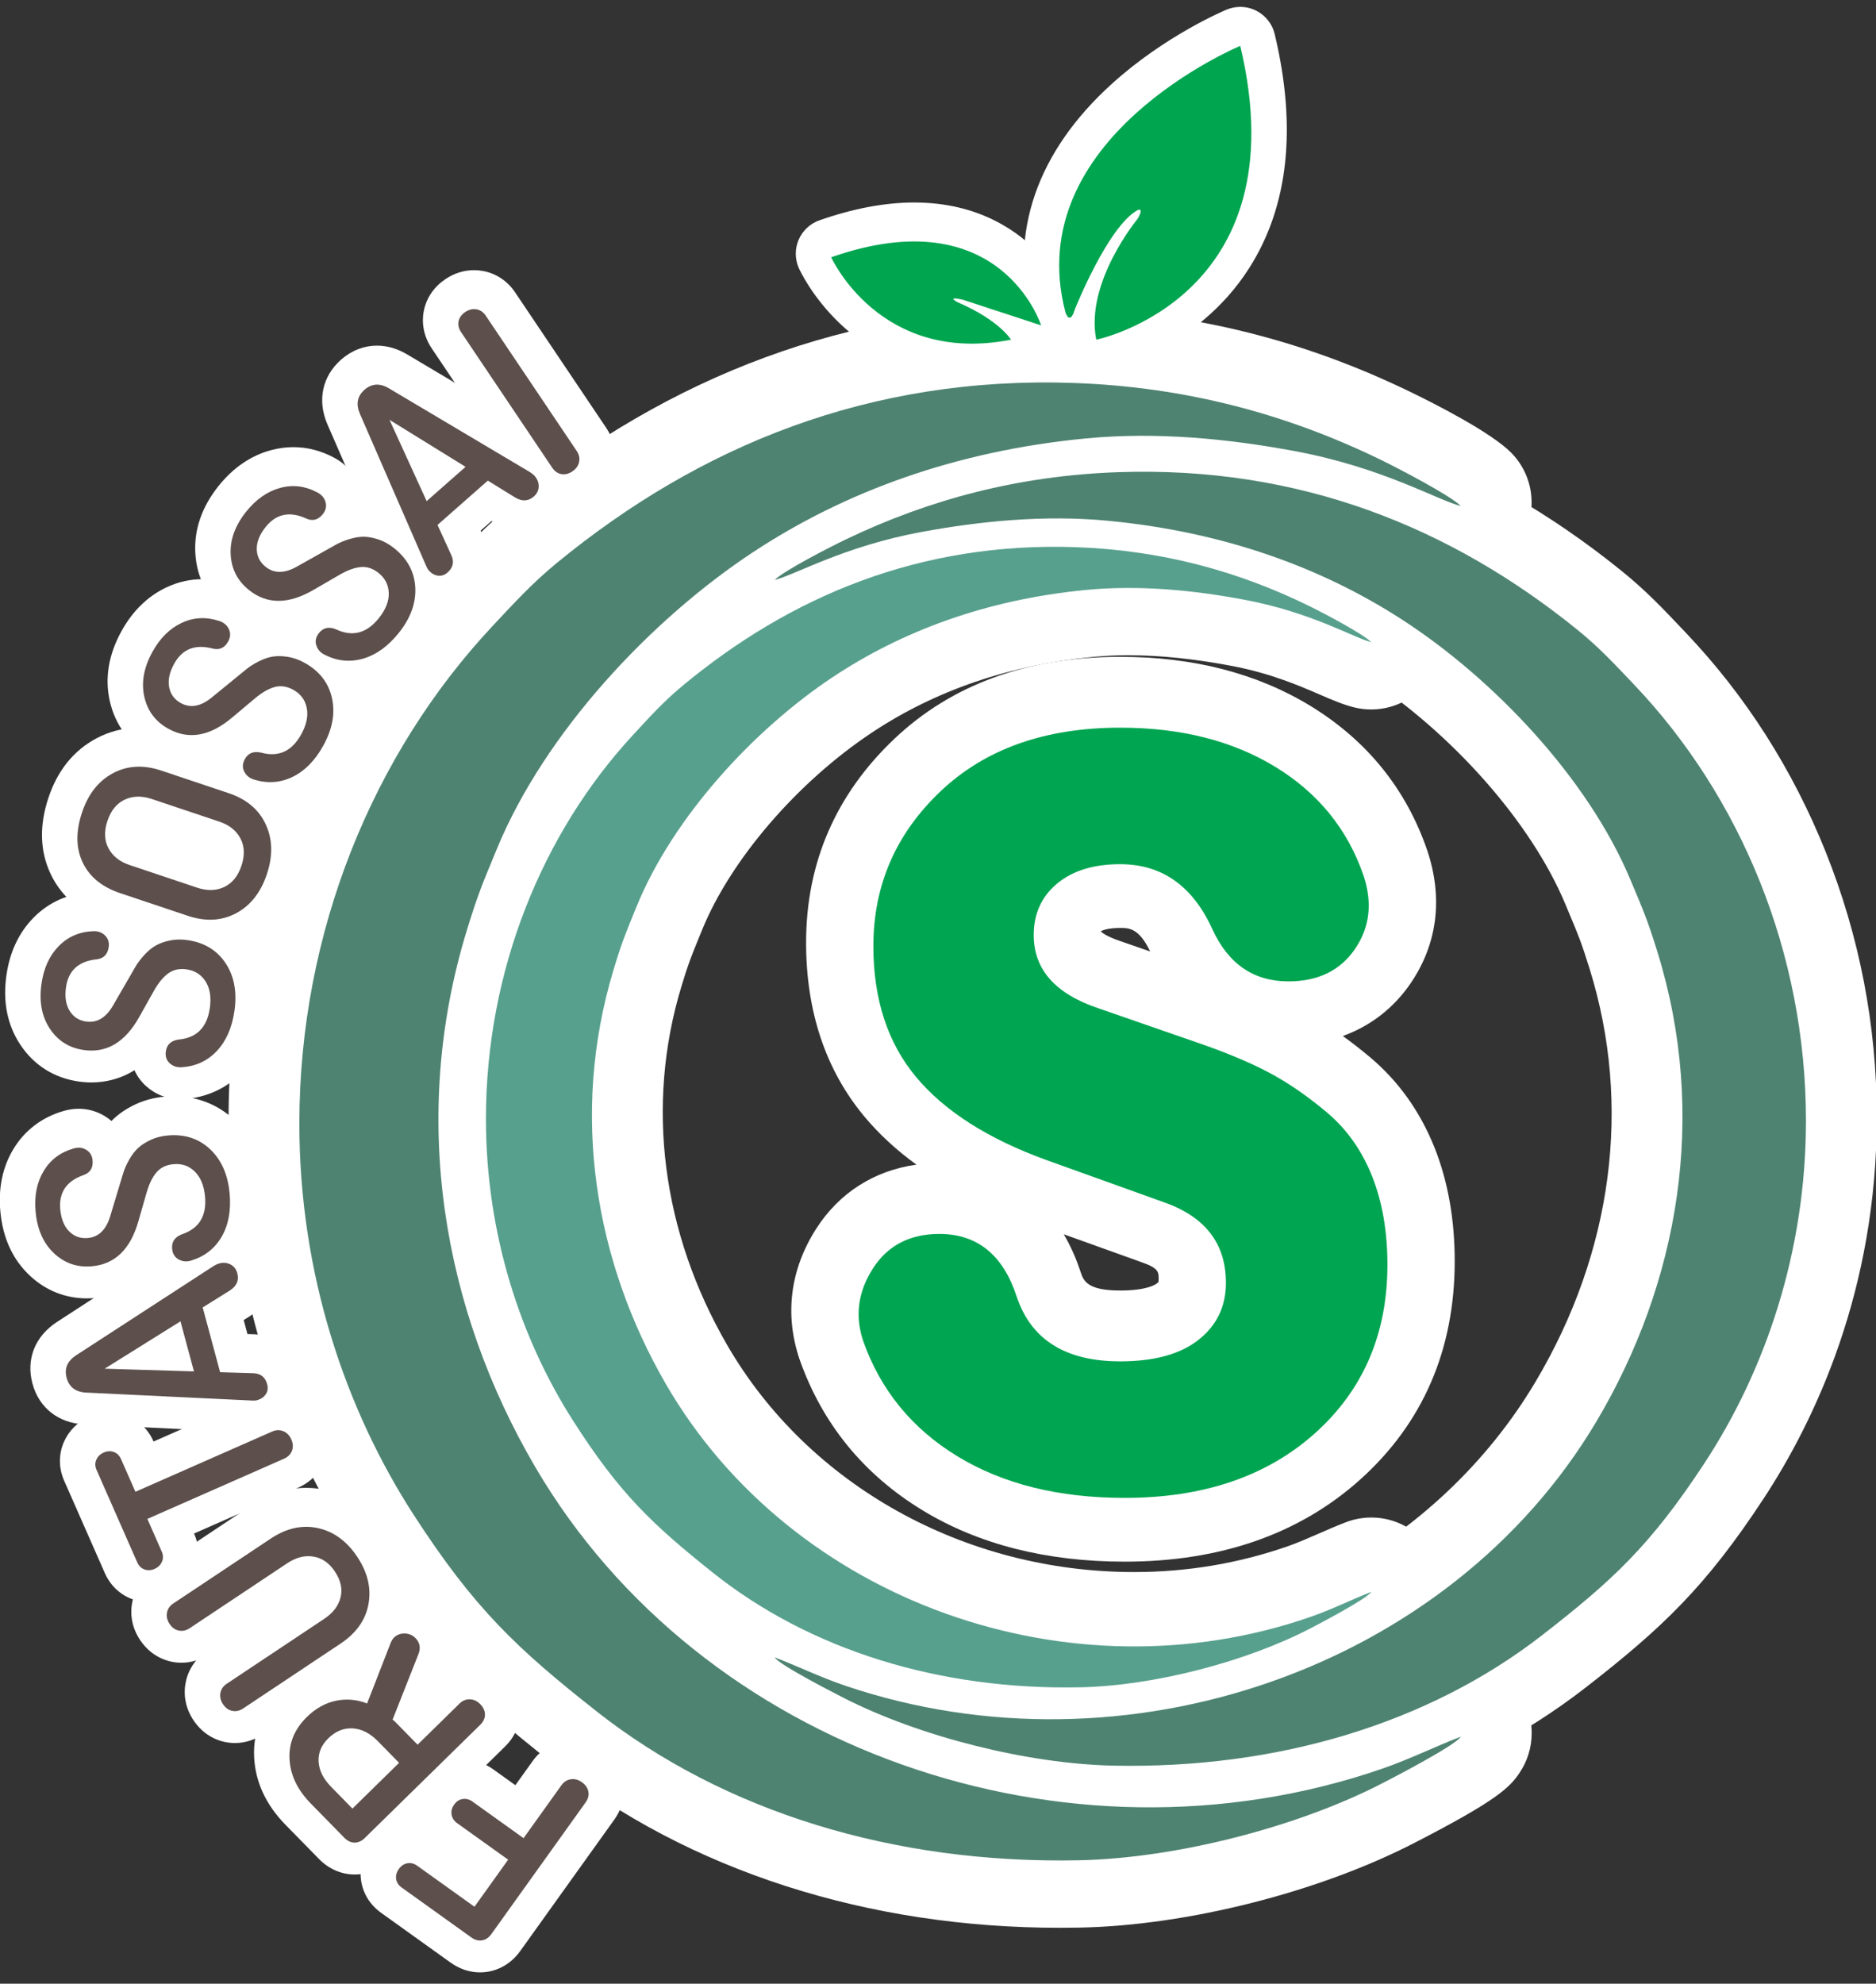 <?xml version="1.0" encoding="utf-8"?>
<!-- Generator: Adobe Illustrator 16.0.0, SVG Export Plug-In . SVG Version: 6.00 Build 0)  -->
<!DOCTYPE svg PUBLIC "-//W3C//DTD SVG 1.1//EN" "http://www.w3.org/Graphics/SVG/1.1/DTD/svg11.dtd">
<svg version="1.1" id="Layer_1" xmlns="http://www.w3.org/2000/svg" xmlns:xlink="http://www.w3.org/1999/xlink" x="0px" y="0px"
	 width="529.779px" height="560px" viewBox="33.464 682.429 529.779 560" enable-background="new 33.464 682.429 529.779 560"
	 xml:space="preserve">
<rect x="33.464" y="682.429" width="529.779" height="560" fill="#333333" stroke="none"/>
<g>
	<g>
		<path fill="#FFFFFF" d="M343.046,782.322c-0.977,0-1.94-0.286-2.767-0.835c-1.106-0.735-1.876-1.881-2.136-3.184
			c-0.176-0.877-0.307-1.756-0.396-2.634c-0.773,0.341-1.543,0.456-2.231,0.456c-2.69,0-4.966-1.91-5.937-4.985
			c-0.025-0.078-0.048-0.157-0.068-0.237c-5.799-22.104,1.568-43.238,21.305-61.116c14.434-13.074,30.307-19.752,30.976-20.03
			c0.615-0.256,1.268-0.383,1.919-0.383c0.78,0,1.559,0.183,2.271,0.545c1.305,0.665,2.253,1.869,2.593,3.294
			c5.985,25.078,3.773,46.017-6.573,62.234c-13.808,21.644-36.978,26.575-37.957,26.774
			C343.713,782.289,343.378,782.322,343.046,782.322z"/>
		<path fill="#FFFFFF" d="M383.71,694.374c16.995,71.214-40.664,82.948-40.664,82.948c-3.238-16.185,11.734-34.19,11.734-34.19
			c1.213-2.159,0.809-2.519,0.404-2.519c-0.202,0-0.404,0.09-0.404,0.09c-8.498,4.654-17.804,28.122-17.804,28.122
			c-0.534,1.755-1.039,2.301-1.461,2.301c-0.698,0-1.169-1.491-1.169-1.491C321.398,720.27,383.71,694.374,383.71,694.374
			 M383.71,684.374c-1.303,0-2.607,0.254-3.838,0.766c-0.701,0.292-17.347,7.294-32.413,20.941
			c-21.209,19.211-29.088,42.065-22.785,66.091c0.042,0.159,0.088,0.317,0.137,0.475c1.426,4.513,4.827,7.627,8.927,8.329
			c0.744,1.896,2.056,3.534,3.776,4.677c1.651,1.097,3.579,1.67,5.532,1.67c0.665,0,1.333-0.066,1.994-0.201
			c1.064-0.217,26.24-5.574,41.176-28.984c11.103-17.404,13.532-39.638,7.221-66.084c-0.68-2.85-2.575-5.258-5.186-6.588
			C386.829,684.739,385.271,684.374,383.71,684.374L383.71,684.374z"/>
	</g>
	<g>
		<path fill="#FFFFFF" d="M307.92,783.444c-31.612,0-43.786-26.218-44.289-27.334c-0.576-1.277-0.589-2.738-0.036-4.025
			c0.552-1.287,1.62-2.284,2.942-2.747c8.987-3.147,17.43-4.743,25.093-4.743c25.354,0,37.648,17.779,40.607,27.181
			c0.563,1.787,0.078,3.739-1.254,5.057c-0.951,0.94-2.221,1.444-3.517,1.444c-0.52,0-1.044-0.081-1.554-0.248l-1.942-0.636
			c-0.01,0.671-0.154,1.342-0.437,1.972c-0.663,1.482-2.005,2.551-3.599,2.864C315.833,783.035,311.791,783.444,307.92,783.444z"/>
		<path fill="#FFFFFF" d="M291.63,749.594c28.386,0.001,35.838,23.682,35.838,23.682l-22.255-7.283
			c-1.056-0.22-1.71-0.306-2.087-0.306c-1.356,0,0.873,1.114,0.873,1.114c11.734,5.059,14.972,10.521,14.972,10.521
			c-3.945,0.776-7.622,1.122-11.051,1.122c-28.744,0-39.73-24.388-39.73-24.388C277.257,750.881,285.011,749.594,291.63,749.594
			 M291.63,739.594L291.63,739.594c-8.227-0.001-17.225,1.689-26.745,5.024c-2.645,0.926-4.779,2.919-5.884,5.494
			s-1.079,5.496,0.072,8.051c0.557,1.236,14.041,30.28,48.848,30.28c4.193,0,8.561-0.44,12.981-1.311
			c2.473-0.486,4.644-1.881,6.111-3.867c0.151,0.007,0.303,0.01,0.454,0.01c2.592,0,5.13-1.009,7.031-2.889
			c2.665-2.635,3.634-6.539,2.509-10.113c-0.259-0.822-2.722-8.243-9.433-15.585C321.282,747.803,309.936,739.595,291.63,739.594
			L291.63,739.594L291.63,739.594z"/>
	</g>
	<g>
		<g>
			<path fill="#FFFFFF" d="M352.7,1189.918c-1.635,0-3.27-0.017-4.914-0.05c-25.843-0.521-57.391-8.412-80.373-20.102
				c-20.667-10.515-22.149-12.801-23.583-15.011c-2.35-3.624-2.107-8.347,0.601-11.711c1.938-2.407,4.826-3.73,7.792-3.73
				c1.179,0,2.37,0.209,3.519,0.642c2.901,1.092,5.722,2.292,8.45,3.454c3.622,1.541,7.367,3.136,11.274,4.456
				c17.501,5.915,35.924,8.914,54.758,8.914c60.672,0,116.402-30.32,145.441-79.127c23.298-39.162,29.077-83.42,16.273-124.622
				c-2.474-7.962-3.488-10.379-6.202-16.839l-1.037-2.474c-10.321-24.685-34.122-51.735-60.637-68.918
				c-22.769-14.753-49.319-23.646-78.915-26.429c-4.195-0.395-8.602-0.595-13.098-0.595c-11.207,0-23.121,1.188-36.425,3.633
				c-14.193,2.61-24.806,7.074-31.828,10.027c-3.68,1.548-6.586,2.771-9.177,3.408c-0.795,0.195-1.598,0.29-2.39,0.29
				c-3.547,0-6.908-1.895-8.709-5.089c-2.204-3.909-1.535-8.807,1.637-11.98c4.655-4.658,22.267-13.103,23.014-13.459
				c25.824-12.359,52.178-18.86,80.563-19.872c2.564-0.091,5.151-0.137,7.692-0.137c47.025,0,90.334,15.745,128.721,46.798
				c6.208,5.019,10.581,9.627,15.645,14.963l1.42,1.495c32.557,34.226,51.236,81.572,51.25,129.901
				c0.012,46.276-16.463,81.11-30.286,102.184c-15.702,23.943-27.04,34.648-48.101,51.011
				C442.74,1176.08,399.278,1189.918,352.7,1189.918z"/>
			<path fill="#FFFFFF" d="M356.429,814.599c48.115,0,88.472,17.101,122.432,44.572c6.245,5.049,10.584,9.769,16.108,15.576
				c29.995,31.533,48.481,75.674,48.495,123.012c0.01,37.242-11.592,70.694-28.647,96.695c-15.294,23.321-26.047,33.194-45.875,48.6
				c-30.913,24.021-71.776,36.864-116.242,36.864c-1.567,0-3.135-0.016-4.711-0.048c-24.492-0.494-54.887-8.256-76.042-19.017
				c-2.484-1.264-18.287-9.319-19.726-11.538c6.514,2.451,12.749,5.56,20.046,8.024c18.888,6.384,38.496,9.44,57.958,9.44
				c61.942,0,122.458-30.941,154.035-84.014c23.243-39.07,31.638-86.337,17.229-132.703c-2.922-9.404-4.034-11.767-7.564-20.204
				c-12.05-28.821-38.743-56.81-64.423-73.45c-22.661-14.684-50.378-24.886-83.417-27.993c-4.672-0.439-9.363-0.639-14.034-0.639
				c-13.13,0-26.12,1.572-38.232,3.798c-22.059,4.057-35.657,12.102-41.585,13.56c2.611-2.613,15.744-9.351,20.252-11.505
				c23.572-11.281,48.729-17.907,76.608-18.9C351.557,814.642,354.004,814.599,356.429,814.599 M356.429,794.599
				c-2.658,0-5.365,0.048-8.047,0.144c-29.787,1.062-57.437,7.881-84.531,20.848c-5.959,2.847-20.421,10.06-25.766,15.408
				c-6.343,6.348-7.682,16.144-3.274,23.96c3.603,6.39,10.325,10.179,17.418,10.179c1.585,0,3.188-0.189,4.779-0.58
				c3.355-0.825,6.582-2.183,10.667-3.9c7.02-2.953,16.634-6.997,29.76-9.411c12.699-2.333,24.022-3.468,34.614-3.468
				c4.187,0,8.278,0.186,12.162,0.551c27.975,2.631,53.011,10.997,74.414,24.865c24.938,16.16,47.252,41.431,56.847,64.381
				l1.045,2.491c2.649,6.308,3.542,8.432,5.872,15.933c11.952,38.46,6.512,79.849-15.318,116.543
				c-27.245,45.792-79.682,74.239-136.847,74.239c-17.743,0-35.088-2.822-51.554-8.388c-3.547-1.198-6.954-2.648-10.561-4.184
				c-2.825-1.202-5.746-2.446-8.845-3.612c-2.298-0.865-4.682-1.282-7.039-1.282c-5.934-0.001-11.708,2.645-15.584,7.46
				c-5.416,6.729-5.901,16.174-1.202,23.421c2.976,4.59,6.653,7.91,27.439,18.484c24.223,12.321,57.472,20.637,84.707,21.187
				c1.698,0.034,3.42,0.052,5.114,0.052c24.224,0,47.519-3.484,69.236-10.355c22.105-6.994,42.049-17.328,59.277-30.716
				c21.56-16.751,33.943-28.439,50.328-53.425c14.569-22.211,31.936-58.922,31.923-107.668
				c-0.008-25.786-4.865-50.976-14.439-74.867c-9.341-23.311-22.652-44.145-39.564-61.924l-1.412-1.486
				c-5.086-5.36-9.891-10.424-16.613-15.858C451.227,811.092,405.802,794.599,356.429,794.599L356.429,794.599z"/>
		</g>
		<g>
			<path fill="#FFFFFF" d="M332.848,1216.645c-52.203,0-100.894-15.716-137.105-44.252c-23.594-18.591-36.295-30.748-53.874-57.929
				c-15.457-23.903-33.879-63.408-33.865-115.873c0.015-54.81,20.909-108.511,57.323-147.333l1.534-1.64
				c5.692-6.085,10.608-11.341,17.554-17.041c43.012-35.286,91.535-53.178,144.222-53.178c2.85,0,5.753,0.053,8.629,0.157
				c31.795,1.146,61.327,8.532,90.283,22.579c0.839,0.407,20.514,9.991,25.569,15.126c3.143,3.191,3.779,8.084,1.558,11.975
				c-1.809,3.168-5.155,5.042-8.683,5.042c-0.803,0-1.616-0.098-2.422-0.299c-2.829-0.705-6.063-2.086-10.158-3.833
				c-7.955-3.395-19.978-8.523-36.088-11.528c-15.051-2.803-28.538-4.166-41.229-4.166c-5.098,0-10.095,0.229-14.854,0.684
				c-33.513,3.195-63.592,13.414-89.4,30.374c-30.067,19.755-57.074,50.899-68.802,79.344l-1.162,2.811
				c-3.078,7.437-4.229,10.219-7.04,19.387c-14.549,47.485-7.99,98.474,18.469,143.571c32.936,56.144,96.103,91.02,164.85,91.017
				c21.336-0.001,42.206-3.446,62.03-10.241c4.433-1.519,8.661-3.345,12.751-5.11c3.073-1.326,6.25-2.697,9.506-3.938
				c1.16-0.442,2.366-0.656,3.559-0.656c2.947,0,5.818,1.306,7.758,3.688c2.723,3.346,2.994,8.061,0.672,11.696
				c-1.386,2.169-3.11,4.868-26.067,16.683c-25.333,13.068-61.509,22.244-90.011,22.828
				C336.514,1216.626,334.678,1216.645,332.848,1216.645z"/>
			<path fill="#FFFFFF" d="M328.637,789.4c2.73,0,5.492,0.05,8.268,0.15c31.4,1.133,59.73,8.704,86.28,21.583
				c5.076,2.465,19.865,10.156,22.808,13.145c-6.677-1.666-21.989-10.856-46.834-15.489c-13.643-2.541-28.275-4.336-43.063-4.336
				c-5.261,0-10.541,0.227-15.803,0.729c-37.21,3.548-68.424,15.202-93.943,31.972c-28.922,19.003-58.981,50.97-72.555,83.89
				c-3.974,9.638-5.226,12.339-8.517,23.078c-16.224,52.954-6.774,106.94,19.405,151.563
				c35.56,60.618,103.715,95.956,173.475,95.956c21.918,0,44.001-3.49,65.272-10.781c8.217-2.815,15.238-6.368,22.575-9.164
				c-1.618,2.533-19.415,11.733-22.216,13.175c-23.826,12.291-58.056,21.156-85.64,21.722c-1.775,0.036-3.537,0.055-5.303,0.055
				c-50.076,0-96.1-14.671-130.915-42.106c-22.33-17.594-34.439-28.868-51.667-55.505c-19.205-29.699-32.273-67.903-32.262-110.439
				c0.015-54.069,20.837-104.481,54.617-140.495c6.222-6.637,11.11-12.023,18.138-17.791
				C229.006,808.93,274.45,789.398,328.637,789.4 M446.005,1171.694h0.005 M328.638,769.4
				C328.637,769.4,328.637,769.4,328.638,769.4c-55.059-0.002-105.716,18.652-150.564,55.446
				c-7.457,6.119-12.828,11.86-18.514,17.939l-1.53,1.635c-18.798,20.041-33.596,43.528-43.979,69.806
				c-10.64,26.924-16.038,55.308-16.046,84.362c-0.006,22.379,3.29,44.542,9.795,65.873c6.024,19.755,14.662,38.405,25.673,55.433
				c18.357,28.383,31.567,41.038,56.083,60.354c19.169,15.106,41.376,26.773,66.001,34.676
				c24.238,7.777,50.242,11.721,77.291,11.721c1.893,0,3.815-0.02,5.714-0.059c30.354-0.622,67.408-10.021,94.397-23.943
				c22.829-11.749,26.807-15.485,29.609-19.732c2.171-3.198,3.439-7.06,3.439-11.217c0-10.674-8.36-19.396-18.891-19.97
				c-0.371-0.021-0.743-0.031-1.116-0.031c-0.636,0-1.273,0.03-1.911,0.092c-1.989,0.188-3.895,0.67-5.671,1.398
				c-3.288,1.267-6.415,2.617-9.443,3.924c-4.095,1.769-7.963,3.438-12.028,4.831c-18.781,6.438-38.561,9.701-58.789,9.701
				c-65.216,0-125.078-32.982-156.224-86.076c-25.026-42.655-31.253-90.806-17.534-135.584c2.67-8.71,3.689-11.174,6.717-18.488
				l1.167-2.825c11.014-26.711,36.546-56.071,65.047-74.798c24.434-16.056,52.984-25.737,84.859-28.776
				c4.443-0.424,9.122-0.639,13.904-0.639c12.07,0,24.958,1.308,39.4,3.998c15.026,2.802,25.988,7.479,33.992,10.895
				c4.504,1.921,8.062,3.439,11.662,4.338c1.611,0.402,3.238,0.597,4.845,0.597c7.056,0,13.746-3.747,17.365-10.085
				c4.442-7.78,3.169-17.565-3.117-23.949c-5.706-5.795-21.708-13.892-28.323-17.104c-30.239-14.669-61.081-22.381-94.295-23.579
				C334.635,769.456,331.611,769.4,328.638,769.4L328.638,769.4L328.638,769.4z"/>
		</g>
		<g>
			<g id="_x31__2_">
				<path fill="#FFFFFF" d="M334.458,1167.797c-40.352-0.001-78.007-12.316-106.031-34.677c-18.202-14.523-28-24.023-41.572-45.271
					c-11.943-18.7-26.177-49.6-26.165-90.615c0.012-42.851,16.156-84.847,44.294-115.223l1.174-1.27
					c4.393-4.753,8.187-8.858,13.596-13.354c33.236-27.604,70.748-41.599,111.496-41.599c2.199,0,4.44,0.041,6.659,0.122
					c24.603,0.903,47.437,6.687,69.811,17.679c1.62,0.795,16.034,7.922,20.142,12.142c3.121,3.206,3.731,8.095,1.497,11.971
					c-1.815,3.147-5.149,5.005-8.662,5.005c-0.813,0-1.634-0.1-2.449-0.306c-2.347-0.592-4.893-1.691-8.116-3.084
					c-5.964-2.575-14.978-6.469-26.988-8.735c-11.315-2.137-21.442-3.176-30.962-3.176c-3.809,0-7.54,0.174-11.092,0.517
					c-25.143,2.428-47.694,10.181-67.029,23.046c-22.557,15.007-42.803,38.632-51.581,60.188l-0.904,2.214
					c-2.31,5.649-3.174,7.763-5.278,14.72c-10.912,36.061-5.986,74.791,13.872,109.06c24.685,42.603,72.038,69.067,123.579,69.065
					c15.986,0,31.622-2.613,46.473-7.767c3.298-1.145,6.344-2.476,9.567-3.885c2.356-1.03,4.794-2.096,7.313-3.069
					c1.174-0.453,2.395-0.673,3.602-0.673c2.931,0,5.785,1.29,7.726,3.647c2.739,3.33,3.036,8.041,0.735,11.688
					c-1.32,2.094-2.687,4.259-20.759,13.697c-19.93,10.408-47.289,17.433-69.702,17.897
					C337.281,1167.783,335.87,1167.797,334.458,1167.797z"/>
				<path fill="#FFFFFF" d="M331.25,835.791c2.079,0,4.182,0.038,6.294,0.115c23.935,0.879,45.53,6.719,65.766,16.661
					c3.87,1.896,15.144,7.837,17.386,10.141c-5.09-1.285-16.763-8.377-35.698-11.95c-10.396-1.964-21.548-3.35-32.816-3.35
					c-4.013,0-8.04,0.176-12.054,0.563c-28.36,2.737-52.156,11.731-71.607,24.674c-22.043,14.665-44.958,39.336-55.303,64.741
					c-3.029,7.438-3.986,9.521-6.493,17.811c-12.367,40.866-5.164,82.531,14.791,116.968c27.105,46.78,79.057,74.053,132.231,74.053
					c16.706,0,33.537-2.694,49.751-8.32c6.265-2.174,11.617-4.913,17.207-7.073c-1.234,1.957-14.8,9.056-16.93,10.168
					c-18.165,9.486-44.254,16.328-65.28,16.764c-1.351,0.028-2.693,0.042-4.036,0.042c-38.175,0-73.255-11.317-99.794-32.493
					c-17.021-13.582-26.25-22.279-39.381-42.837c-14.64-22.922-24.602-52.404-24.592-85.229
					c0.011-41.729,15.882-80.635,41.63-108.43c4.742-5.12,8.469-9.277,13.825-13.729
					C255.303,850.864,289.945,835.789,331.25,835.791 M420.704,1130.824h0.005 M331.25,815.791L331.25,815.791
					c-43.143-0.002-82.804,14.77-117.883,43.903c-5.92,4.92-10.113,9.458-14.553,14.262l-1.167,1.263
					c-14.721,15.892-26.303,34.5-34.424,55.309c-8.31,21.292-12.526,43.735-12.532,66.706c-0.014,43.43,15.076,76.177,27.736,96
					c14.251,22.311,25.018,32.747,43.763,47.704c15.065,12.021,32.502,21.299,51.829,27.576c18.965,6.16,39.3,9.284,60.439,9.284
					c1.476,0,2.974-0.016,4.452-0.046c23.835-0.494,52.931-7.965,74.122-19.031c17.739-9.264,21.507-12.531,24.264-16.723
					c2.153-3.19,3.411-7.036,3.411-11.174c0-10.681-8.369-19.405-18.908-19.971c-0.365-0.021-0.732-0.03-1.1-0.03
					c-0.644,0-1.289,0.031-1.934,0.094c-2.017,0.194-3.945,0.688-5.742,1.436c-2.544,0.996-4.93,2.039-7.241,3.05
					c-3.04,1.329-5.912,2.584-8.842,3.601c-13.795,4.787-28.328,7.214-43.194,7.214c-47.987,0-92.024-24.553-114.926-64.078
					c-18.455-31.848-23.055-67.77-12.954-101.148c1.968-6.508,2.723-8.354,4.964-13.834l0.909-2.226
					c8.073-19.825,26.859-41.663,47.858-55.634c17.952-11.945,38.963-19.15,62.451-21.418c3.235-0.313,6.643-0.471,10.132-0.471
					c8.89,0,18.409,0.981,29.104,3.002c10.923,2.062,18.99,5.546,24.882,8.09c3.635,1.57,6.506,2.81,9.632,3.6
					c1.63,0.411,3.274,0.61,4.898,0.61c7.025,0,13.692-3.714,17.323-10.01c4.471-7.752,3.248-17.529-2.993-23.941
					c-4.729-4.858-16.388-10.951-22.917-14.151c-23.642-11.616-47.799-17.731-73.833-18.688
					C335.936,815.833,333.573,815.791,331.25,815.791L331.25,815.791z"/>
			</g>
		</g>
	</g>
	<g>
		<g>
			<path fill="#FFFFFF" d="M351.083,1113.784c-20.313,0-37.859-4.41-52.151-13.108c-14.708-8.945-25.028-21.578-30.672-37.546
				c-0.018-0.052-0.036-0.104-0.053-0.154c-3.256-9.742-1.966-19.605,3.73-28.523c5.937-9.278,15.202-14.18,26.796-14.18
				c14.796,0,25.758,8.597,30.866,24.208c1.816,5.449,5.771,11.762,20.199,11.762c7.401,0,12.87-1.361,16.256-4.046
				c2.884-2.28,4.11-4.854,4.11-8.615c0-5.156-1.365-10.399-11.269-13.826c-0.035-0.012-33.186-11.917-33.186-11.917
				c-18.038-6.555-31.774-15.401-40.861-26.305c-9.453-11.346-14.246-25.819-14.246-43.018c0-19.755,7.371-36.77,21.908-50.569
				c14.401-13.666,33.675-20.594,57.287-20.594c18.815,0,35.229,4.195,48.787,12.469c13.986,8.545,23.717,20.553,28.923,35.691
				c3.525,10.575,2.29,20.631-3.543,29.165c-5.957,8.701-15.166,13.297-26.635,13.297c-9.525,0-22.49-3.527-30.159-20.33
				c-5.161-11.303-11.995-12.752-17.373-12.752c-5.177,0-9.127,1.105-11.742,3.285c-2.223,1.851-3.169,4.012-3.169,7.227
				c0,2.304,0,7.7,11.761,11.648l27.726,9.617c8.522,2.91,15.848,5.964,21.728,9.061c6.056,3.199,12.193,7.408,18.252,12.518
				c6.755,5.695,11.937,12.991,15.402,21.686c3.33,8.372,5.018,17.962,5.018,28.51c0,22.201-7.923,40.572-23.548,54.602
				C395.89,1106.807,375.656,1113.784,351.083,1113.784z"/>
			<path fill="#FFFFFF" d="M349.798,886.852c17.125,0,31.737,3.693,43.838,11.078c12.093,7.388,20.398,17.615,24.889,30.672
				c2.569,7.708,1.769,14.612-2.402,20.715c-4.18,6.104-10.443,9.157-18.792,9.157c-9.85,0-17.022-4.928-21.517-14.774
				c-5.573-12.205-14.242-18.308-26.016-18.308c-7.497,0-13.439,1.832-17.825,5.488c-4.394,3.659-6.586,8.502-6.586,14.523
				c0,9.687,6.078,16.572,18.237,20.654l27.636,9.587c8.139,2.779,14.943,5.609,20.414,8.49c5.466,2.888,10.985,6.679,16.556,11.375
				c5.571,4.698,9.806,10.679,12.701,17.941c2.891,7.267,4.342,15.6,4.342,24.991c0,19.486-6.803,35.329-20.395,47.533
				c-13.602,12.206-31.529,18.308-53.796,18.308c-18.627,0-34.364-3.904-47.213-11.724c-12.847-7.813-21.733-18.676-26.653-32.597
				c-2.362-7.066-1.449-13.861,2.727-20.398c4.176-6.526,10.438-9.793,18.79-9.793c10.704,0,17.985,5.892,21.837,17.662
				c4.068,12.206,13.813,18.308,29.229,18.308c9.636,0,17.022-2.029,22.158-6.102c5.14-4.064,7.708-9.418,7.708-16.06
				c0-11.129-5.892-18.731-17.663-22.804l-33.08-11.88c-16.491-5.993-28.743-13.81-36.774-23.446
				c-8.028-9.636-12.044-21.946-12.044-36.936c0-17.124,6.314-31.686,18.949-43.68C311.684,892.849,328.602,886.852,349.798,886.852
				 M349.798,867.852c-26.127,0-47.601,7.806-63.824,23.201c-16.504,15.667-24.871,34.999-24.871,57.462
				c0,19.48,5.533,35.999,16.447,49.098c4.11,4.932,9.022,9.471,14.709,13.599c-11.906,1.655-21.813,7.942-28.321,18.113
				c-7.302,11.433-8.939,24.105-4.742,36.662c0.034,0.103,0.07,0.205,0.106,0.308c6.392,18.086,18.064,32.385,34.694,42.499
				c15.798,9.614,35.006,14.49,57.086,14.49c26.987,0,49.356-7.794,66.486-23.167c17.721-15.912,26.704-36.661,26.704-61.674
				c0-11.756-1.913-22.527-5.688-32.014c-4.057-10.175-10.146-18.731-18.106-25.443c-2.586-2.181-5.191-4.213-7.805-6.09
				c7.777-2.807,14.334-7.847,19.126-14.845c7.582-11.094,9.222-24.042,4.75-37.458c-0.02-0.057-0.039-0.113-0.059-0.17
				c-5.944-17.285-17.03-30.981-32.95-40.707C388.464,872.515,370.385,867.852,349.798,867.852L349.798,867.852z M344.388,945.305
				c0.788-0.455,2.559-0.913,5.41-0.913c2.483,0,5.289-0.001,8.468,6.635l-8.415-2.919c-0.06-0.021-0.119-0.042-0.18-0.062
				c-3.115-1.046-4.705-2.086-5.284-2.593c0-0.016,0-0.032,0-0.05C344.387,945.37,344.387,945.336,344.388,945.305L344.388,945.305z
				 M338.613,1041.479c-1.271-3.876-2.863-7.422-4.747-10.618l21.714,7.798c0.07,0.025,0.14,0.05,0.21,0.074
				c4.875,1.687,4.875,2.743,4.875,4.848c0,0.421-0.038,0.659-0.061,0.762c-0.058,0.066-0.188,0.201-0.433,0.395
				c-0.438,0.348-2.906,2.005-10.373,2.005C340.433,1046.742,339.439,1043.958,338.613,1041.479L338.613,1041.479z"/>
		</g>
	</g>
	<g>
		<g>
			<path fill="#FFFFFF" d="M169.026,1234.238c-1.883,0-3.692-0.609-5.376-1.81l-19.635-14.063c-2.038-1.455-3.296-3.46-3.634-5.793
				c-0.329-2.25,0.248-4.489,1.667-6.469c1.388-1.935,3.304-3.176,5.539-3.59c0.501-0.094,1.014-0.141,1.521-0.141
				c1.787,0,3.562,0.595,5.131,1.719l12.058,8.634l3.689-5.153l-10.341-7.402c-1.965-1.415-3.201-3.369-3.585-5.658
				c-0.384-2.317,0.178-4.599,1.622-6.607c1.427-1.991,3.412-3.226,5.736-3.563c0.406-0.06,0.831-0.092,1.25-0.092
				c1.817,0,3.602,0.595,5.163,1.718l10.331,7.398l7.784-10.872c1.496-2.085,3.57-3.372,6.003-3.729
				c0.433-0.063,0.872-0.096,1.305-0.096c1.915,0,3.808,0.633,5.475,1.829c2.066,1.485,3.382,3.487,3.81,5.793
				c0.307,1.674,0.266,4.221-1.658,6.901l-26.592,37.138c-1.897,2.646-4.238,3.522-5.868,3.792
				C169.956,1234.199,169.489,1234.238,169.026,1234.238z"/>
			<path fill="#FFFFFF" d="M195.253,1183.669c0.876,0,1.73,0.296,2.561,0.892c1.012,0.728,1.616,1.608,1.808,2.642
				c0.19,1.039-0.078,2.063-0.804,3.075l-26.595,37.142c-0.726,1.013-1.598,1.602-2.619,1.771c-0.193,0.031-0.385,0.048-0.578,0.048
				c-0.826,0-1.649-0.293-2.473-0.881l-19.626-14.057c-0.926-0.661-1.457-1.475-1.597-2.443c-0.141-0.966,0.118-1.913,0.782-2.839
				c0.633-0.882,1.428-1.41,2.387-1.588c0.204-0.038,0.407-0.057,0.61-0.057c0.751,0,1.49,0.261,2.219,0.783l16.125,11.546
				l9.511-13.285l-14.408-10.313c-0.88-0.634-1.4-1.442-1.564-2.42c-0.163-0.984,0.087-1.938,0.75-2.861
				c0.633-0.883,1.429-1.394,2.396-1.534c0.178-0.026,0.355-0.04,0.53-0.04c0.777,0,1.525,0.26,2.241,0.775l14.407,10.317
				l10.695-14.938c0.695-0.969,1.583-1.533,2.663-1.691C194.867,1183.684,195.061,1183.669,195.253,1183.669 M195.253,1173.669
				c-0.674,0-1.357,0.05-2.029,0.148c-3.753,0.55-7.068,2.594-9.337,5.755l-4.88,6.816l-6.275-4.494
				c-2.395-1.726-5.19-2.646-8.063-2.646c-0.664,0-1.335,0.05-1.997,0.148c-3.621,0.526-6.848,2.517-9.058,5.6
				c-2.198,3.057-3.084,6.727-2.489,10.322c0.134,0.795,0.335,1.569,0.601,2.315c-0.861-0.174-1.737-0.262-2.618-0.262
				c-0.813,0-1.633,0.075-2.438,0.225c-3.474,0.645-6.56,2.63-8.684,5.59c-2.16,3.011-3.065,6.602-2.552,10.115
				c0.528,3.648,2.546,6.897,5.683,9.137l19.613,14.047c2.529,1.804,5.392,2.751,8.296,2.751c0.734,0,1.475-0.061,2.202-0.181
				c3.628-0.601,6.865-2.663,9.122-5.811l26.599-37.146c2.294-3.197,3.188-7,2.51-10.7c-0.67-3.617-2.677-6.709-5.808-8.959
				C201.121,1174.626,198.219,1173.669,195.253,1173.669L195.253,1173.669z"/>
		</g>
		<g>
			<path fill="#FFFFFF" d="M133.557,1206.598c-1.681-0.019-4.129-0.529-6.405-2.852l-9.501-9.692
				c-4.616-4.714-7.111-10.009-7.418-15.739c-0.32-5.979,1.836-11.284,6.41-15.771c3.121-3.055,6.675-5.026,10.569-5.863
				c1.412-0.304,2.845-0.457,4.259-0.457c0.868,0,1.736,0.058,2.603,0.172l5.16-13.247c0.044-0.113,0.093-0.226,0.146-0.336
				c0.498-1.045,1.116-1.936,1.837-2.648c1.739-1.704,3.96-2.599,6.436-2.599l0.217,0.002c2.536,0.069,4.761,1.023,6.467,2.761
				c2.707,2.764,3.386,6.438,1.868,10.088l-5.995,15.192l1.251,1.276l8.27-8.107c1.766-1.727,3.941-2.637,6.294-2.637l0.268,0.004
				c2.372,0.062,4.58,1.054,6.365,2.869c1.788,1.831,2.736,4.032,2.757,6.38c0.012,1.696-0.467,4.195-2.821,6.504l-32.622,31.975
				c-2.296,2.253-4.729,2.726-6.365,2.726C133.597,1206.598,133.566,1206.598,133.557,1206.598z M132.552,1174.335
				c-0.679,0-1.619,0.158-2.878,1.392c-1.175,1.149-1.29,2.029-1.248,2.739c0.073,1.223,0.8,2.546,2.16,3.933l2.473,2.523
				l6.034-5.915l-2.473-2.521c-1.345-1.376-2.604-2.076-3.853-2.145C132.694,1174.337,132.623,1174.335,132.552,1174.335z"/>
			<path fill="#FFFFFF" d="M147.652,1142.566c0.037,0,0.074,0,0.112,0.001c1.209,0.033,2.208,0.454,3.006,1.266
				c1.29,1.317,1.563,2.872,0.818,4.663l-7.253,18.379c0.229,0.154,0.549,0.446,0.968,0.87l6.087,6.213l11.841-11.609
				c0.82-0.802,1.753-1.207,2.793-1.207c0.04,0,0.08,0.001,0.12,0.002c1.092,0.028,2.073,0.487,2.948,1.377
				c0.872,0.894,1.313,1.864,1.322,2.918c0.008,1.054-0.433,2.019-1.322,2.891l-32.621,31.974c-0.885,0.868-1.836,1.296-2.865,1.296
				c-0.007,0-0.014,0-0.021,0c-1.035-0.012-1.989-0.46-2.862-1.351l-9.502-9.693c-3.752-3.832-5.754-7.999-5.996-12.508
				c-0.241-4.501,1.397-8.479,4.918-11.933c2.438-2.387,5.143-3.904,8.119-4.544c1.072-0.23,2.142-0.346,3.208-0.346
				c1.895-0.001,3.782,0.364,5.662,1.094l6.76-17.354c0.25-0.524,0.529-0.938,0.837-1.241
				C145.518,1142.95,146.493,1142.566,147.652,1142.566 M132.989,1191.994l13.175-12.917l-5.973-6.092
				c-2.235-2.285-4.62-3.497-7.149-3.636c-0.164-0.009-0.328-0.014-0.49-0.014c-2.334,0-4.458,0.939-6.377,2.819
				c-1.974,1.931-2.888,4.138-2.74,6.61c0.147,2.471,1.343,4.853,3.581,7.135L132.989,1191.994 M147.652,1132.566
				c-3.757,0-7.281,1.426-9.923,4.016c-1.161,1.146-2.115,2.51-2.864,4.079c-0.105,0.222-0.202,0.446-0.291,0.674l-3.857,9.9
				c-1.521,0.047-3.051,0.234-4.559,0.559c-4.83,1.038-9.207,3.452-13.01,7.174c-5.572,5.465-8.304,12.245-7.91,19.614
				c0.375,6.981,3.348,13.363,8.836,18.969l9.507,9.697c2.707,2.763,6.22,4.309,9.89,4.35c0.023,0.001,0.046,0.001,0.069,0.001
				c0.015,0,0.051,0,0.065,0c3.683,0,7.094-1.438,9.867-4.156l32.618-31.972c2.815-2.762,4.35-6.35,4.321-10.106
				c-0.032-3.676-1.472-7.069-4.165-9.828c-2.739-2.785-6.134-4.293-9.845-4.39c-0.103-0.003-0.241-0.005-0.379-0.005
				c-1.769,0-3.501,0.342-5.121,0.994c2.182-5.447,1.073-11.152-2.988-15.299c-2.643-2.69-6.054-4.161-9.876-4.266
				c-0.022-0.001-0.044-0.001-0.066-0.002C147.865,1132.567,147.758,1132.566,147.652,1132.566L147.652,1132.566z"/>
		</g>
		<g>
			<path fill="#FFFFFF" d="M99.816,1169.484c-0.585,0-1.178-0.061-1.76-0.179c-2.352-0.472-4.355-1.859-5.783-4.01
				c-1.401-2.098-1.921-4.46-1.496-6.819c0.445-2.432,1.805-4.46,3.935-5.876l27.535-18.33c2.111-1.404,2.431-2.679,2.535-3.098
				c0.097-0.389,0.356-1.428-0.897-3.314c-1.082-1.624-2.024-1.962-2.724-2.074c-0.206-0.032-0.412-0.05-0.614-0.05
				c-0.965,0-2.045,0.393-3.209,1.166l-27.536,18.329c-1.579,1.054-3.288,1.589-5.075,1.589c-0.583,0-1.173-0.06-1.753-0.177
				c-2.355-0.475-4.357-1.86-5.786-4.007c-1.404-2.104-1.923-4.466-1.497-6.825c0.446-2.432,1.804-4.459,3.929-5.873l27.538-18.329
				c4.146-2.759,8.443-4.157,12.771-4.157c1.458,0,2.932,0.16,4.383,0.478c5.744,1.255,10.518,4.688,14.19,10.203
				c3.672,5.518,4.997,11.248,3.936,17.032c-1.07,5.847-4.439,10.693-10.013,14.402l-27.533,18.329
				C103.306,1168.95,101.599,1169.484,99.816,1169.484z"/>
			<path fill="#FFFFFF" d="M119.93,1112.45c1.104,0,2.209,0.12,3.315,0.362c4.455,0.974,8.153,3.67,11.096,8.09
				c2.943,4.422,4.002,8.874,3.18,13.359c-0.821,4.484-3.441,8.197-7.865,11.141l-27.534,18.33
				c-0.753,0.501-1.521,0.752-2.306,0.752c-0.252,0-0.506-0.026-0.762-0.078c-1.051-0.211-1.923-0.834-2.614-1.875
				c-0.691-1.034-0.936-2.09-0.741-3.166c0.196-1.073,0.79-1.941,1.783-2.602l27.537-18.331c2.482-1.65,4.021-3.671,4.615-6.046
				c0.595-2.385,0.066-4.813-1.583-7.296c-1.624-2.438-3.653-3.852-6.096-4.243c-0.468-0.075-0.936-0.113-1.405-0.113
				c-1.979,0-3.971,0.669-5.977,2.002l-27.539,18.331c-0.75,0.501-1.519,0.751-2.305,0.751c-0.252,0-0.506-0.025-0.762-0.077
				c-1.051-0.212-1.922-0.836-2.615-1.877c-0.69-1.034-0.933-2.09-0.739-3.165c0.196-1.07,0.789-1.941,1.779-2.601l27.538-18.329
				C113.254,1113.557,116.587,1112.45,119.93,1112.45 M119.93,1102.45c-5.331,0-10.56,1.68-15.54,4.994l-27.54,18.33
				c-3.233,2.151-5.39,5.391-6.074,9.121c-0.666,3.685,0.116,7.313,2.258,10.521c2.14,3.215,5.323,5.395,8.956,6.127
				c0.899,0.182,1.822,0.274,2.738,0.274c1.403,0,2.796-0.218,4.141-0.643c-1.535,1.826-2.572,4.009-3.007,6.391
				c-0.665,3.681,0.119,7.311,2.263,10.52c2.129,3.209,5.318,5.394,8.961,6.125c0.883,0.18,1.811,0.273,2.73,0.273
				c2.746,0,5.458-0.839,7.844-2.425l27.538-18.333c6.649-4.425,10.854-10.533,12.16-17.664c1.284-7.002-0.338-14.161-4.692-20.701
				c-4.354-6.539-10.332-10.799-17.285-12.318C123.58,1102.649,121.746,1102.45,119.93,1102.45L119.93,1102.45z"/>
		</g>
		<g>
			<path fill="#FFFFFF" d="M75.471,1129.699c-0.999,0-1.986-0.176-2.935-0.522c-2.206-0.808-3.895-2.423-4.888-4.671l-11.5-26.115
				c-1.004-2.284-1.028-4.657-0.069-6.865c0.894-2.074,2.51-3.676,4.666-4.617c1.181-0.521,2.414-0.788,3.648-0.788
				c0.996,0,1.981,0.175,2.929,0.521c2.214,0.811,3.905,2.426,4.895,4.675l2.047,4.65l34.031-14.988
				c1.223-0.538,2.48-0.811,3.739-0.811c1.136,0,2.254,0.223,3.323,0.66c2.214,0.905,3.928,2.615,4.952,4.945
				c1.042,2.359,1.129,4.8,0.246,7.05c-0.861,2.225-2.543,3.951-4.855,4.97l-34.031,14.984l2.047,4.648
				c1.004,2.281,1.029,4.654,0.072,6.863c-0.892,2.064-2.498,3.66-4.642,4.611C77.935,1129.432,76.703,1129.699,75.471,1129.699z"/>
			<path fill="#FFFFFF" d="M112.035,1085.167c0.485,0,0.961,0.096,1.428,0.287c1.011,0.413,1.769,1.19,2.27,2.33
				c0.503,1.14,0.561,2.212,0.169,3.211c-0.386,0.998-1.126,1.74-2.217,2.221l-38.606,17l4.062,9.224
				c0.438,0.994,0.456,1.947,0.06,2.861c-0.395,0.913-1.09,1.589-2.081,2.028c-0.561,0.246-1.11,0.37-1.648,0.37
				c-0.413,0-0.819-0.073-1.218-0.219c-0.915-0.335-1.592-1.001-2.03-1.994l-11.498-26.11c-0.436-0.99-0.457-1.942-0.059-2.858
				c0.394-0.913,1.089-1.594,2.08-2.026c0.562-0.248,1.111-0.371,1.648-0.371c0.413,0,0.818,0.072,1.216,0.218
				c0.92,0.337,1.595,1.001,2.032,1.993l4.061,9.227l38.607-17.004C110.896,1085.295,111.471,1085.167,112.035,1085.167
				 M112.035,1075.167c-1.956,0-3.891,0.415-5.75,1.233l-29.458,12.974l-0.031-0.071c-1.531-3.476-4.282-6.087-7.748-7.355
				c-1.51-0.551-3.071-0.827-4.653-0.827c-1.934,0-3.846,0.411-5.684,1.222c-3.257,1.422-5.837,3.99-7.228,7.218
				c-1.496,3.442-1.468,7.303,0.088,10.843l11.5,26.114c1.536,3.479,4.285,6.088,7.745,7.354c1.504,0.55,3.069,0.828,4.656,0.828
				c1.929,0,3.838-0.409,5.673-1.216c3.343-1.482,5.835-3.974,7.236-7.216c1.499-3.461,1.47-7.319-0.087-10.856l-0.032-0.073
				l29.454-12.97c3.505-1.544,6.173-4.302,7.513-7.764c1.344-3.425,1.227-7.297-0.348-10.861c-1.527-3.474-4.241-6.159-7.634-7.546
				C115.579,1075.514,113.824,1075.167,112.035,1075.167L112.035,1075.167z"/>
		</g>
		<g>
			<path fill="#FFFFFF" d="M105.145,1081.822c-0.207,0-0.426-0.006-0.657-0.019l-46.949-2.252
				c-5.149-0.271-8.816-3.135-10.085-7.857c-1.273-4.712,0.459-9.03,4.756-11.84l38.992-25.314c0.099-0.064,0.201-0.126,0.304-0.183
				c0.985-0.545,1.805-0.893,2.582-1.096c0.83-0.224,1.702-0.342,2.556-0.342c1.464,0,2.869,0.34,4.177,1.009
				c2.241,1.139,3.792,3.084,4.477,5.618c1.095,4.063-0.455,7.93-4.144,10.345c-0.03,0.02-4.662,2.91-4.662,2.91l2.993,11.118
				l5.6,0.17c4.285,0.1,7.532,2.644,8.649,6.805c0.669,2.482,0.275,4.966-1.111,6.988c-1.245,1.805-3.083,3.071-5.325,3.674
				C106.676,1081.731,105.955,1081.822,105.145,1081.822z M81.66,1063.376l-0.302-1.124l-1.702,1.063L81.66,1063.376z"/>
			<path fill="#FFFFFF" d="M96.644,1037.919c0.667,0,1.3,0.153,1.9,0.46c0.976,0.496,1.616,1.319,1.927,2.471
				c0.537,1.991-0.148,3.609-2.055,4.857l-7.715,4.813l4.921,18.283l9.312,0.283c2.107,0.049,3.43,1.085,3.972,3.104
				c0.293,1.088,0.157,2.043-0.406,2.864c-0.567,0.822-1.399,1.377-2.498,1.672c-0.232,0.064-0.517,0.095-0.857,0.095
				c-0.121,0-0.248-0.003-0.382-0.011l-46.984-2.254c-2.959-0.156-4.793-1.545-5.496-4.161c-0.707-2.616,0.182-4.734,2.664-6.357
				l38.979-25.306c0.585-0.323,1.061-0.538,1.427-0.634C95.796,1037.98,96.227,1037.919,96.644,1037.919 M88.238,1068.58
				l-3.806-14.142l-21.414,13.372L88.238,1068.58 M96.644,1027.919c-1.282,0-2.581,0.174-3.861,0.516
				c-1.176,0.312-2.352,0.803-3.695,1.545c-0.208,0.115-0.41,0.236-0.609,0.365l-38.979,25.306
				c-6.163,4.03-8.722,10.511-6.873,17.354c1.836,6.833,7.304,11.151,14.623,11.538l47.001,2.255
				c0.313,0.017,0.611,0.023,0.893,0.023c1.251,0,2.396-0.146,3.499-0.45c3.382-0.919,6.178-2.869,8.089-5.641
				c2.243-3.271,2.886-7.221,1.828-11.145c-1.692-6.304-6.807-10.325-13.35-10.495l-1.862-0.057l-1.064-3.954l1.425-0.889
				c0.062-0.039,0.123-0.078,0.183-0.117c5.505-3.604,7.894-9.668,6.234-15.827c-1.05-3.887-3.553-7.004-7.05-8.782
				C101.079,1028.444,98.907,1027.919,96.644,1027.919L96.644,1027.919z"/>
		</g>
		<g>
			<path fill="#FFFFFF" d="M57.994,1043.96c-4.857,0-9.144-1.725-12.742-5.127c-3.898-3.674-6.161-8.71-6.72-14.962
				c-0.492-5.479,0.51-10.341,2.978-14.448c2.587-4.302,6.417-7.188,11.385-8.584c0.903-0.265,1.862-0.406,2.798-0.406
				c1.678,0,3.262,0.44,4.709,1.31c2.373,1.427,3.843,3.762,4.159,6.596c0.297-0.637,0.633-1.287,1.006-1.951
				c1.006-1.792,2.173-3.315,3.466-4.52c1.3-1.211,2.872-2.242,4.807-3.155c1.965-0.927,4.171-1.504,6.559-1.719
				c0.734-0.065,1.466-0.099,2.177-0.099c5.282,0,9.864,1.782,13.619,5.297c4.12,3.867,6.503,9.158,7.09,15.731
				c0.518,5.834-0.462,10.932-2.913,15.151c-2.583,4.442-6.45,7.471-11.493,9.002c-0.972,0.292-1.938,0.438-2.888,0.438
				c-1.604,0-3.137-0.406-4.558-1.206c-2.52-1.407-4.07-3.869-4.346-6.923c-0.373-4.192,1.877-7.633,6.018-9.21
				c0.059-0.022,0.118-0.044,0.177-0.064c2.259-0.765,3.422-1.856,3.101-5.433c-0.166-1.854-0.639-3.179-1.407-3.938
				c-0.515-0.509-0.989-0.706-1.693-0.706c-0.12,0-0.242,0.006-0.366,0.017c-1.044,0.094-1.332,0.431-1.455,0.575
				c-0.473,0.552-1.162,1.661-1.792,3.851l-2.338,8.131c-3.555,12.473-11.462,15.731-17.468,16.267
				C59.24,1043.931,58.609,1043.96,57.994,1043.96z M62.044,1015.888c-0.907,0.855-2.038,1.534-3.367,1.994
				c-2.949,1.033-3.409,2.37-3.221,4.475c0.092,1.035,0.354,2.42,1.085,3.164c0.322,0.327,0.566,0.433,1.002,0.433
				c0.083,0,0.168-0.005,0.254-0.013c0.435-0.038,1.241-0.11,1.989-2.581L62.044,1015.888z"/>
			<path fill="#FFFFFF" d="M82.577,1001.895c3.994,0,7.394,1.318,10.203,3.947c3.205,3.009,5.049,7.182,5.526,12.525
				c0.427,4.804-0.324,8.869-2.256,12.196c-1.935,3.327-4.809,5.57-8.623,6.729c-0.492,0.147-0.97,0.223-1.435,0.223
				c-0.735,0-1.436-0.187-2.103-0.563c-1.088-0.607-1.694-1.613-1.821-3.017c-0.173-1.944,0.766-3.306,2.819-4.088
				c4.806-1.627,6.967-5.164,6.477-10.616c-0.274-3.075-1.233-5.427-2.873-7.047c-1.449-1.433-3.186-2.149-5.208-2.149
				c-0.267,0-0.539,0.012-0.815,0.037c-2.05,0.184-3.653,0.954-4.809,2.308c-1.159,1.352-2.088,3.259-2.795,5.716l-2.338,8.131
				c-2.243,7.867-6.61,12.089-13.107,12.668c-0.483,0.044-0.959,0.065-1.427,0.065c-3.555,0-6.658-1.255-9.307-3.76
				c-3.003-2.831-4.726-6.757-5.175-11.774c-0.397-4.425,0.367-8.237,2.284-11.428c1.918-3.188,4.735-5.302,8.451-6.346
				c0.501-0.146,0.983-0.22,1.446-0.22c0.762,0,1.473,0.198,2.135,0.596c1.067,0.642,1.657,1.634,1.776,2.983
				c0.19,2.104-0.667,3.488-2.566,4.146c-4.801,1.682-6.988,4.896-6.563,9.644c0.238,2.699,1.075,4.774,2.5,6.224
				c1.266,1.286,2.789,1.928,4.567,1.928c0.229,0,0.463-0.011,0.701-0.032c3.066-0.273,5.177-2.31,6.329-6.113l2.493-8.25
				c0.47-1.555,0.876-2.89,1.209-4.003c0.336-1.115,0.887-2.356,1.651-3.715c0.763-1.359,1.602-2.462,2.517-3.314
				c0.915-0.852,2.092-1.612,3.533-2.292c1.438-0.678,3.064-1.098,4.872-1.26C81.436,1001.921,82.012,1001.895,82.577,1001.895
				 M82.577,991.895c-0.859,0-1.742,0.04-2.623,0.119c-2.975,0.267-5.748,0.998-8.242,2.174c-2.379,1.123-4.425,2.475-6.084,4.02
				c-0.234,0.218-0.464,0.442-0.69,0.675c-0.602-0.526-1.256-1.003-1.957-1.425c-2.207-1.325-4.726-2.024-7.287-2.024
				c-1.392,0-2.804,0.203-4.196,0.605c-6.126,1.732-11.06,5.468-14.271,10.806c-3.027,5.038-4.263,10.917-3.674,17.476
				c0.671,7.504,3.456,13.614,8.275,18.157c4.482,4.238,10.076,6.483,16.166,6.483c0.764,0,1.545-0.036,2.323-0.105
				c3.874-0.346,9.665-1.775,14.574-6.729c1.098,1.436,2.488,2.646,4.125,3.56c2.143,1.207,4.502,1.83,6.977,1.83
				c1.437,0,2.888-0.218,4.313-0.646c6.23-1.893,11.196-5.789,14.389-11.278c2.982-5.137,4.184-11.228,3.572-18.108
				c-0.699-7.836-3.606-14.204-8.643-18.932C94.967,994.193,89.076,991.895,82.577,991.895L82.577,991.895z"/>
		</g>
		<g>
			<path fill="#FFFFFF" d="M84.387,987.723c-2.425,0-4.636-0.854-6.394-2.468c-2.141-1.963-3.083-4.718-2.645-7.753
				c0.592-4.146,3.566-6.979,7.955-7.575c0.066-0.009,0.133-0.017,0.2-0.022c2.371-0.225,3.753-1.021,4.265-4.579
				c0.265-1.838,0.108-3.234-0.466-4.151c-0.374-0.597-0.814-0.997-1.849-1.146c-0.202-0.029-0.395-0.044-0.569-0.044
				c-0.534,0-0.788,0.132-0.983,0.274c-0.574,0.421-1.503,1.349-2.621,3.337l-4.137,7.375c-5.56,9.943-12.779,12.032-17.855,12.032
				c-0.942,0-1.914-0.07-2.886-0.21c-5.508-0.791-10.025-3.646-13.063-8.258c-2.953-4.477-3.999-9.897-3.105-16.109
				c0.779-5.447,2.87-9.949,6.214-13.376c3.511-3.596,7.902-5.527,13.053-5.741c0.138-0.008,0.338-0.013,0.535-0.013
				c2.544,0,4.815,0.906,6.569,2.622c1.974,1.921,2.87,4.531,2.529,7.364c0.427-0.541,0.896-1.091,1.412-1.654
				c1.406-1.53,2.893-2.744,4.427-3.617c1.542-0.875,3.359-1.537,5.405-1.969c1.205-0.256,2.472-0.386,3.763-0.386
				c0.978,0,1.992,0.075,3.015,0.222c6.169,0.889,10.939,3.812,14.178,8.688c3.12,4.698,4.226,10.395,3.289,16.931
				c-0.833,5.799-2.957,10.535-6.311,14.08c-3.535,3.732-7.994,5.792-13.254,6.124C84.832,987.715,84.607,987.723,84.387,987.723z
				 M64.951,956.049c-1.08,0.627-2.335,1.029-3.734,1.174c-3.113,0.328-3.867,1.523-4.166,3.613
				c-0.148,1.028-0.211,2.436,0.331,3.328c0.248,0.408,0.468,0.604,1.127,0.699c0.106,0.016,0.208,0.023,0.301,0.023
				c0.677,0,1.425-0.699,2.225-2.079L64.951,956.049z"/>
			<path fill="#FFFFFF" d="M60.035,944.296c1.232,0,2.256,0.396,3.073,1.196c0.89,0.866,1.237,1.97,1.046,3.31
				c-0.302,2.093-1.451,3.24-3.452,3.447c-5.059,0.534-7.926,3.163-8.601,7.878c-0.387,2.684-0.049,4.894,1.007,6.633
				c1.057,1.742,2.62,2.755,4.688,3.053c0.345,0.05,0.683,0.074,1.014,0.074c2.599,0,4.783-1.522,6.551-4.571l4.319-7.456
				c0.815-1.406,1.513-2.613,2.095-3.62c0.586-1.008,1.406-2.085,2.459-3.236c1.054-1.147,2.124-2.028,3.21-2.646
				c1.085-0.616,2.407-1.094,3.965-1.423c0.872-0.185,1.782-0.277,2.729-0.277c0.744,0,1.511,0.057,2.302,0.171
				c4.721,0.68,8.295,2.847,10.726,6.506c2.431,3.661,3.266,8.144,2.505,13.455c-0.687,4.775-2.351,8.56-4.994,11.353
				c-2.648,2.796-5.96,4.319-9.938,4.57c-0.12,0.008-0.239,0.012-0.355,0.012c-1.171,0-2.175-0.383-3.01-1.15
				c-0.918-0.842-1.28-1.964-1.079-3.357c0.276-1.933,1.504-3.038,3.678-3.333c5.052-0.479,7.963-3.425,8.742-8.845
				c0.441-3.057,0.046-5.563-1.177-7.517c-1.226-1.956-3.017-3.103-5.375-3.441c-0.441-0.063-0.868-0.095-1.281-0.095
				c-1.496,0-2.806,0.414-3.932,1.236c-1.438,1.056-2.779,2.697-4.031,4.926l-4.139,7.378c-3.532,6.317-8.03,9.479-13.495,9.479
				c-0.709,0-1.434-0.053-2.175-0.159c-4.128-0.593-7.327-2.611-9.597-6.059c-2.271-3.442-3.049-7.662-2.332-12.647
				c0.629-4.399,2.244-7.932,4.844-10.597c2.602-2.664,5.826-4.076,9.682-4.236C59.818,944.299,59.928,944.296,60.035,944.296
				 M60.035,934.296c-0.264,0-0.531,0.007-0.802,0.02c-6.352,0.278-12.008,2.78-16.361,7.239c-4.104,4.205-6.655,9.644-7.589,16.167
				c-1.071,7.452,0.235,14.039,3.884,19.57c3.843,5.834,9.558,9.45,16.523,10.45c1.208,0.173,2.417,0.261,3.597,0.261
				c3.524,0,7.848-0.764,12.147-3.454c0.737,1.642,1.809,3.133,3.186,4.396c2.688,2.469,6.068,3.778,9.767,3.778
				c0.325,0,0.655-0.011,0.989-0.032c6.467-0.407,12.196-3.062,16.564-7.674c4.081-4.313,6.648-9.966,7.631-16.806
				c1.117-7.793-0.254-14.658-4.073-20.41c-4.003-6.028-10.1-9.787-17.631-10.871c-1.258-0.182-2.512-0.273-3.728-0.273
				c-1.639,0-3.255,0.167-4.803,0.495c-2.543,0.537-4.843,1.382-6.829,2.509c-0.282,0.161-0.563,0.329-0.841,0.507
				c-0.467-0.652-0.995-1.268-1.583-1.84C67.432,935.734,63.857,934.296,60.035,934.296L60.035,934.296z"/>
		</g>
		<g>
			<path fill="#FFFFFF" d="M92.818,946.064c-2.557,0-5.23-0.462-7.945-1.373l-19.034-6.374c-6.447-2.16-10.998-5.942-13.527-11.241
				c-2.5-5.235-2.639-11.26-0.411-17.904c2.143-6.408,5.877-11.076,11.098-13.871c3.015-1.615,6.28-2.435,9.704-2.435
				c2.544,0,5.202,0.458,7.901,1.36l19.041,6.381c6.368,2.134,10.88,5.99,13.41,11.464c2.481,5.368,2.65,11.342,0.503,17.756
				c-2.155,6.425-5.892,11.081-11.106,13.844C99.456,945.258,96.215,946.064,92.818,946.064z M72.534,911.319
				c-0.622,0-1.186,0.122-1.723,0.374c-0.629,0.296-1.553,0.938-2.262,3.056c-0.712,2.12-0.36,3.188-0.034,3.808
				c0.352,0.667,1.063,1.638,3.16,2.34l19.036,6.377c0.809,0.271,1.556,0.408,2.217,0.408c0.621,0,1.183-0.122,1.719-0.373
				c0.626-0.295,1.55-0.937,2.26-3.058c0.708-2.12,0.357-3.188,0.032-3.806c-0.352-0.67-1.062-1.64-3.159-2.342l-19.033-6.375
				C73.937,911.457,73.193,911.319,72.534,911.319z"/>
			<path fill="#FFFFFF" d="M72.702,897.866c2.014,0,4.119,0.368,6.315,1.103l19.039,6.38c5.034,1.687,8.521,4.625,10.46,8.82
				c1.936,4.189,2.037,8.883,0.3,14.071c-1.741,5.188-4.64,8.858-8.706,11.013c-2.277,1.207-4.708,1.812-7.293,1.812
				c-2.024,0-4.143-0.371-6.355-1.113l-19.037-6.375c-5.135-1.721-8.67-4.605-10.602-8.653c-1.931-4.044-1.992-8.767-0.183-14.162
				c1.736-5.19,4.644-8.871,8.717-11.052C67.653,898.479,70.102,897.866,72.702,897.866 M92.928,932.681
				c1.357,0,2.638-0.281,3.841-0.846c2.273-1.07,3.898-3.065,4.879-5.999c0.979-2.929,0.885-5.499-0.286-7.722
				c-1.169-2.222-3.168-3.806-5.994-4.753l-19.034-6.375c-1.328-0.445-2.595-0.668-3.801-0.668c-1.36,0-2.642,0.283-3.846,0.848
				c-2.272,1.068-3.9,3.066-4.88,5.995c-0.983,2.928-0.886,5.503,0.284,7.725c1.17,2.221,3.167,3.804,5.996,4.751l19.035,6.377
				C90.453,932.458,91.721,932.681,92.928,932.681 M72.703,887.866C72.703,887.866,72.703,887.866,72.703,887.866
				c-4.256,0-8.316,1.019-12.066,3.027c-6.38,3.416-10.917,9.033-13.479,16.695c-2.652,7.911-2.436,15.195,0.643,21.644
				c2.154,4.514,6.757,10.578,16.449,13.825l19.039,6.376c3.223,1.081,6.431,1.631,9.53,1.631c4.222,0,8.251-1.002,11.976-2.976
				c6.384-3.383,10.928-8.991,13.503-16.668c2.567-7.669,2.33-14.883-0.703-21.447c-3.087-6.678-8.745-11.556-16.361-14.107
				l-19.038-6.379C78.978,888.411,75.786,887.866,72.703,887.866L72.703,887.866z"/>
		</g>
		<g>
			<path fill="#FFFFFF" d="M109.792,907.222c-1.999,0-4.044-0.317-6.079-0.943c-2.582-0.797-4.566-2.452-5.743-4.787
				c-1.309-2.6-1.214-5.507,0.265-8.186c1.601-2.902,4.387-4.568,7.644-4.568c0.798,0,1.632,0.1,2.481,0.296
				c0.064,0.015,0.128,0.03,0.192,0.048c0.633,0.173,1.212,0.261,1.723,0.261c0.717,0,2.208,0,3.883-3.036
				c0.895-1.626,1.242-2.988,1.029-4.046c-0.139-0.695-0.409-1.225-1.325-1.73c-0.313-0.172-0.779-0.382-1.175-0.382
				c-0.111,0-0.219,0.016-0.338,0.049c-0.71,0.196-1.902,0.731-3.651,2.196l-6.474,5.437c-4.819,4.058-9.748,6.116-14.645,6.117
				c-3.055,0-6.062-0.803-8.936-2.387c-4.872-2.679-8.091-6.945-9.304-12.339c-1.178-5.234-0.24-10.676,2.787-16.17
				c2.658-4.824,6.206-8.296,10.546-10.319c2.56-1.194,5.239-1.801,7.962-1.801c2.067,0,4.178,0.352,6.272,1.046
				c2.61,0.83,4.608,2.549,5.725,4.951c1.167,2.5,1.081,5.257-0.238,7.783c0.592-0.355,1.228-0.704,1.914-1.05
				c1.854-0.934,3.673-1.545,5.414-1.818c0.803-0.126,1.653-0.19,2.526-0.19c1.016,0,2.099,0.087,3.22,0.259
				c2.147,0.329,4.3,1.083,6.4,2.239c5.463,3.016,8.892,7.438,10.195,13.146c1.257,5.493,0.279,11.212-2.907,16.995
				c-2.827,5.133-6.49,8.815-10.886,10.945C115.559,906.553,112.705,907.222,109.792,907.222z M90.198,869.051
				c-1.001,0-2.072,0.17-3.19,2.2c-0.5,0.908-1.057,2.205-0.866,3.224c0.088,0.474,0.225,0.736,0.802,1.054
				c0.344,0.189,0.554,0.211,0.683,0.211c0.269,0,1.041-0.12,2.41-1.238l6.071-4.951c-0.47,0.082-0.952,0.123-1.444,0.123
				c-0.807,0-1.64-0.111-2.477-0.332C91.451,869.149,90.78,869.051,90.198,869.051z"/>
			<path fill="#FFFFFF" d="M90.635,855.931c1.54,0,3.106,0.265,4.7,0.792c1.318,0.42,2.239,1.186,2.763,2.313
				c0.525,1.125,0.461,2.281-0.192,3.466c-0.798,1.449-1.878,2.172-3.244,2.172c-0.379,0-0.781-0.056-1.204-0.167
				c-1.159-0.304-2.246-0.455-3.26-0.455c-3.287-0.001-5.811,1.594-7.57,4.787c-1.308,2.374-1.775,4.561-1.401,6.558
				c0.374,2.003,1.475,3.506,3.307,4.514c1.005,0.554,2.036,0.83,3.093,0.83c1.783,0,3.64-0.787,5.572-2.365l6.677-5.445
				c1.257-1.029,2.339-1.91,3.242-2.648c0.902-0.736,2.05-1.452,3.445-2.156c1.391-0.7,2.702-1.147,3.938-1.342
				c0.55-0.087,1.133-0.13,1.749-0.13c0.768,0,1.589,0.067,2.463,0.201c1.572,0.241,3.154,0.801,4.744,1.677
				c4.175,2.305,6.754,5.597,7.732,9.88c0.98,4.284,0.177,8.771-2.412,13.47c-2.328,4.226-5.221,7.179-8.687,8.857
				c-2.039,0.989-4.139,1.484-6.298,1.484c-1.507,0-3.043-0.241-4.609-0.723c-1.27-0.392-2.186-1.144-2.747-2.257
				c-0.561-1.114-0.504-2.288,0.176-3.52c0.73-1.325,1.818-1.985,3.267-1.985c0.421,0,0.873,0.056,1.354,0.167
				c1.067,0.292,2.082,0.438,3.042,0.438c3.441,0,6.195-1.874,8.261-5.622c1.49-2.706,2.007-5.188,1.552-7.446
				c-0.453-2.264-1.725-3.971-3.812-5.122c-1.216-0.668-2.413-1.004-3.59-1.004c-0.567,0-1.129,0.078-1.688,0.234
				c-1.717,0.475-3.555,1.539-5.512,3.178L99.009,884c-3.916,3.297-7.727,4.946-11.429,4.946c-2.213,0-4.386-0.589-6.522-1.766
				c-3.656-2.01-5.934-5.033-6.838-9.057c-0.907-4.029-0.145-8.245,2.288-12.661c2.143-3.89,4.903-6.626,8.279-8.2
				C86.689,856.375,88.64,855.931,90.635,855.931 M90.636,845.931c-3.459,0-6.85,0.764-10.078,2.27
				c-5.319,2.48-9.629,6.665-12.81,12.437c-3.634,6.598-4.739,13.22-3.285,19.683c1.536,6.83,5.608,12.233,11.777,15.624
				c3.612,1.991,7.431,3.003,11.34,3.003c1.508,0,3.01-0.149,4.504-0.448c0.108,1.797,0.581,3.572,1.421,5.241
				c1.777,3.529,4.877,6.127,8.731,7.315c2.519,0.775,5.059,1.167,7.556,1.167c3.676,0,7.264-0.838,10.665-2.488
				c5.339-2.587,9.742-6.971,13.079-13.028c3.795-6.892,4.939-13.797,3.4-20.524c-1.61-7.053-5.984-12.727-12.647-16.405
				c-2.624-1.445-5.333-2.388-8.061-2.807c-1.374-0.21-2.712-0.316-3.98-0.316c-1.132,0-2.243,0.085-3.303,0.251
				c-0.318,0.051-0.638,0.108-0.958,0.176c-0.206-0.771-0.481-1.532-0.827-2.272c-1.683-3.62-4.784-6.318-8.729-7.593
				C95.844,846.363,93.222,845.931,90.636,845.931L90.636,845.931z"/>
		</g>
		<g>
			<path fill="#FFFFFF" d="M131.897,872.955c-3.083,0-6.137-0.76-9.075-2.258c-2.395-1.211-4.071-3.183-4.834-5.692
				c-0.842-2.787-0.25-5.634,1.667-8.022c1.721-2.146,4.113-3.329,6.733-3.329c1.293,0,2.631,0.288,3.975,0.856
				c0.06,0.025,0.12,0.053,0.179,0.08c0.865,0.406,1.64,0.613,2.304,0.613c0.441,0,1.785,0,3.696-2.383
				c1.166-1.452,1.742-2.735,1.715-3.816c-0.019-0.698-0.194-1.268-1.009-1.922c-0.75-0.601-1.168-0.601-1.306-0.601
				c-0.046,0-0.093,0.002-0.14,0.007c-0.721,0.072-2,0.398-3.961,1.536l-7.317,4.244c-4.298,2.505-8.476,3.777-12.407,3.777
				c-4.175,0-8.031-1.396-11.461-4.148c-4.343-3.483-6.78-8.241-7.046-13.759c-0.264-5.352,1.593-10.551,5.518-15.449
				c3.455-4.293,7.543-7.101,12.156-8.352c1.67-0.451,3.355-0.68,5.013-0.68c3.125,0,6.204,0.802,9.149,2.382
				c2.417,1.25,4.095,3.286,4.789,5.854c0.72,2.667,0.161,5.367-1.572,7.631c0.656-0.254,1.349-0.49,2.077-0.709
				c1.886-0.57,3.705-0.861,5.396-0.861l0.233,0.002c1.766,0.031,3.664,0.386,5.653,1.054c2.057,0.692,4.048,1.805,5.92,3.308
				c4.861,3.901,7.483,8.846,7.791,14.697c0.293,5.631-1.652,11.097-5.783,16.248c-3.674,4.57-7.913,7.566-12.601,8.91
				C135.539,872.691,133.705,872.955,131.897,872.955z M115.189,831.638c-0.435,0-1.455,0-2.809,1.687
				c-0.648,0.808-1.418,1.989-1.404,3.021c0.005,0.487,0.096,0.77,0.615,1.188c0.387,0.311,0.633,0.337,0.852,0.337
				c0.335,0,1.09-0.107,2.366-0.825l6.826-3.833c-1.272-0.005-2.558-0.3-3.822-0.88
				C116.805,831.873,115.921,831.638,115.189,831.638z"/>
			<path fill="#FFFFFF" d="M116.296,818.658c2.303,0,4.565,0.597,6.786,1.788c1.225,0.634,2.001,1.551,2.326,2.751
				c0.323,1.197,0.06,2.324-0.787,3.38c-0.875,1.091-1.862,1.637-2.959,1.637c-0.56,0-1.147-0.142-1.765-0.425
				c-1.677-0.767-3.246-1.15-4.707-1.15c-2.569,0-4.804,1.186-6.708,3.557c-1.696,2.114-2.533,4.187-2.505,6.221
				c0.023,2.038,0.853,3.705,2.481,5.015c1.197,0.96,2.525,1.441,3.985,1.441c1.472,0,3.076-0.488,4.815-1.466l7.513-4.22
				c1.417-0.796,2.632-1.477,3.646-2.049c1.016-0.572,2.271-1.086,3.76-1.533c1.432-0.434,2.751-0.65,3.958-0.65
				c0.052,0,0.104,0,0.155,0.001c1.25,0.022,2.63,0.288,4.139,0.795c1.506,0.507,2.969,1.333,4.382,2.467
				c3.722,2.986,5.696,6.67,5.927,11.061c0.229,4.387-1.334,8.672-4.69,12.857c-3.023,3.761-6.381,6.172-10.078,7.231
				c-1.369,0.393-2.727,0.589-4.074,0.589c-2.298,0-4.565-0.57-6.804-1.712c-1.183-0.599-1.958-1.497-2.321-2.692
				c-0.361-1.193-0.101-2.338,0.782-3.438c0.78-0.973,1.725-1.459,2.833-1.459c0.624,0,1.3,0.154,2.028,0.462
				c1.543,0.725,3.02,1.088,4.43,1.088c2.789,0,5.32-1.418,7.596-4.254c1.934-2.409,2.872-4.766,2.813-7.071
				c-0.063-2.307-1.021-4.206-2.88-5.696c-1.414-1.133-2.892-1.7-4.434-1.7c-0.21,0-0.421,0.01-0.634,0.031
				c-1.773,0.179-3.765,0.904-5.977,2.188l-7.316,4.243c-3.55,2.068-6.85,3.103-9.899,3.103c-3.022,0-5.799-1.016-8.332-3.048
				c-3.256-2.611-4.982-5.98-5.181-10.101c-0.203-4.121,1.275-8.149,4.426-12.081c2.784-3.459,5.971-5.679,9.563-6.653
				C113.838,818.826,115.074,818.658,116.296,818.658 M116.297,808.658L116.297,808.658c-2.099,0-4.222,0.286-6.313,0.851
				c-5.664,1.537-10.622,4.913-14.746,10.038c-4.725,5.896-6.949,12.23-6.623,18.843c0.336,6.979,3.418,13.003,8.912,17.409
				c4.277,3.433,9.322,5.247,14.588,5.247c0.195,0,0.392-0.003,0.587-0.008c-0.204,1.789-0.043,3.619,0.498,5.407
				c1.156,3.806,3.775,6.897,7.378,8.721c3.621,1.846,7.438,2.789,11.318,2.789c2.273,0,4.571-0.328,6.83-0.977
				c5.7-1.633,10.786-5.192,15.115-10.578c4.929-6.147,7.242-12.753,6.883-19.644c-0.38-7.236-3.719-13.576-9.655-18.34
				c-2.331-1.87-4.837-3.266-7.45-4.145c-2.481-0.833-4.884-1.275-7.15-1.315l-0.334-0.003c-0.216,0-0.433,0.003-0.651,0.011
				c-0.07-0.794-0.21-1.588-0.422-2.374c-1.047-3.877-3.642-7.065-7.312-8.988C124.087,809.648,120.234,808.658,116.297,808.658
				L116.297,808.658z"/>
		</g>
		<g>
			<path fill="#FFFFFF" d="M157.59,848.964c-0.393,0-0.792-0.028-1.185-0.086c-2.151-0.312-4.1-1.394-5.636-3.131
				c-0.586-0.668-1.066-1.459-1.48-2.434l-18.776-43.078c-2.038-4.727-1.098-9.283,2.57-12.52c2.016-1.773,4.383-2.709,6.852-2.709
				c1.958,0,3.935,0.58,5.875,1.724l39.968,23.741c0.096,0.058,0.191,0.118,0.283,0.182c0.92,0.634,1.595,1.209,2.124,1.811
				c1.605,1.828,2.437,4.023,2.408,6.352c-0.034,2.532-1.092,4.784-3.062,6.517c-1.737,1.536-3.812,2.353-5.99,2.353
				c-1.716,0-3.438-0.502-5.118-1.493c-0.03-0.018-4.671-2.886-4.671-2.886l-8.643,7.61l2.328,5.095
				c1.816,3.881,0.975,7.923-2.269,10.771C161.555,848.208,159.623,848.964,157.59,848.964z M155.699,814.696l0.873-0.769
				l-1.707-1.055L155.699,814.696z"/>
			<path fill="#FFFFFF" d="M139.935,790.007c1.058,0,2.169,0.344,3.335,1.031l39.953,23.732c0.553,0.381,0.957,0.712,1.207,0.996
				c0.788,0.897,1.176,1.892,1.162,2.986c-0.015,1.096-0.468,2.036-1.365,2.825c-0.835,0.738-1.73,1.106-2.688,1.106
				c-0.814,0-1.673-0.267-2.577-0.8l-7.735-4.78l-14.21,12.513l3.871,8.472c0.894,1.91,0.552,3.556-1.02,4.937
				c-0.708,0.626-1.47,0.938-2.279,0.938c-0.155,0-0.312-0.012-0.47-0.034c-0.985-0.143-1.852-0.642-2.606-1.495
				c-0.213-0.243-0.422-0.602-0.624-1.077l-18.794-43.12c-1.172-2.719-0.74-4.977,1.294-6.771
				C137.495,790.494,138.677,790.007,139.935,790.007 M153.95,822.897l10.991-9.676l-21.479-13.275L153.95,822.897 M139.935,780.007
				L139.935,780.007c-3.704,0.001-7.214,1.367-10.151,3.952c-5.327,4.698-6.77,11.514-3.871,18.238l18.795,43.122
				c0.621,1.449,1.37,2.663,2.289,3.711c2.357,2.665,5.353,4.313,8.69,4.796c0.632,0.092,1.271,0.138,1.902,0.138
				c3.269,0,6.346-1.189,8.896-3.441c4.901-4.305,6.241-10.675,3.484-16.62l-0.771-1.688l3.075-2.708l1.431,0.885
				c0.059,0.036,0.117,0.071,0.176,0.105c2.46,1.452,5.037,2.188,7.659,2.188c3.417,0,6.637-1.25,9.313-3.615
				c2.997-2.637,4.687-6.259,4.739-10.183c0.045-3.593-1.216-6.95-3.647-9.719c-0.813-0.925-1.78-1.759-3.047-2.632
				c-0.185-0.128-0.374-0.249-0.567-0.363l-39.953-23.732C145.628,780.821,142.798,780.007,139.935,780.007L139.935,780.007z"/>
		</g>
		<g>
			<path fill="#FFFFFF" d="M192.646,820.326c-0.511,0-1.027-0.046-1.533-0.137c-1.655-0.293-4.029-1.22-5.87-3.964l-25.714-38.237
				c-1.839-2.739-1.805-5.28-1.454-6.93c0.504-2.318,1.88-4.28,3.983-5.694c1.647-1.108,3.418-1.671,5.264-1.671
				c0.521,0,1.047,0.047,1.565,0.139c2.422,0.428,4.46,1.779,5.889,3.907l25.715,38.239c1.426,2.126,1.907,4.516,1.396,6.916
				c-0.504,2.354-1.887,4.343-4,5.759C196.231,819.762,194.468,820.326,192.646,820.326z"/>
			<path fill="#FFFFFF" d="M167.323,768.693c0.229,0,0.459,0.021,0.691,0.062c1.078,0.19,1.947,0.782,2.611,1.771l25.718,38.242
				c0.665,0.991,0.882,2.017,0.654,3.085c-0.229,1.068-0.86,1.954-1.894,2.646c-0.82,0.55-1.638,0.826-2.457,0.826
				c-0.217,0-0.434-0.02-0.651-0.059c-1.039-0.184-1.905-0.792-2.6-1.827l-25.718-38.242c-0.694-1.034-0.933-2.064-0.712-3.097
				c0.225-1.032,0.85-1.894,1.883-2.589C165.662,768.965,166.487,768.693,167.323,768.693 M167.323,758.693L167.323,758.693
				c-2.818,0-5.604,0.872-8.057,2.523c-3.192,2.146-5.292,5.176-6.072,8.759c-0.791,3.708-0.013,7.528,2.182,10.797l25.722,38.248
				c2.194,3.271,5.448,5.439,9.157,6.095c0.772,0.139,1.585,0.211,2.391,0.211c2.792,0,5.566-0.872,8.025-2.521
				c3.166-2.121,5.333-5.267,6.103-8.856c0.791-3.713,0.035-7.526-2.126-10.749l-25.726-38.254c-2.168-3.23-5.426-5.378-9.168-6.039
				C168.955,758.765,168.135,758.693,167.323,758.693L167.323,758.693z"/>
		</g>
	</g>
</g>
<g>
</g>
<g>
	<g>
		<path fill="#00A550" d="M343.046,778.322c0,0,57.659-11.734,40.664-82.948c0,0-62.313,25.896-49.363,75.261
			c0,0,1.214,3.844,2.63-0.81c0,0,9.306-23.468,17.804-28.122c0,0,1.819-0.809,0,2.429
			C354.781,744.131,339.808,762.137,343.046,778.322z"/>
	</g>
	<g>
		<path fill="#00A550" d="M327.468,774.276c0,0-11.33-36.012-59.278-19.22c0,0,13.757,30.55,50.781,23.266
			c0,0-3.237-5.462-14.972-10.521c0,0-3.641-1.82,1.214-0.809L327.468,774.276z"/>
	</g>
	<g>
		<g>
			<path fill="#4E8371" d="M252.221,1150.316c6.514,2.451,12.749,5.56,20.046,8.024c79.004,26.702,170.495-4.826,211.993-74.573
				c23.243-39.07,31.638-86.337,17.229-132.703c-2.922-9.404-4.034-11.767-7.564-20.204c-12.05-28.821-38.743-56.81-64.423-73.45
				c-22.661-14.684-50.378-24.886-83.417-27.993c-17.806-1.675-35.846,0.142-52.267,3.159c-22.059,4.057-35.657,12.102-41.585,13.56
				c2.611-2.613,15.744-9.351,20.252-11.505c23.572-11.281,48.729-17.907,76.608-18.9c51.365-1.829,94.097,15.586,129.768,44.441
				c6.245,5.049,10.584,9.769,16.108,15.576c29.995,31.533,48.481,75.674,48.495,123.012c0.01,37.242-11.592,70.694-28.647,96.695
				c-15.294,23.321-26.047,33.194-45.875,48.6c-32.003,24.868-74.664,37.755-120.953,36.816
				c-24.492-0.494-54.887-8.256-76.042-19.017C269.463,1160.59,253.66,1152.535,252.221,1150.316z"/>
		</g>
		<g>
			<path fill="#4E8371" d="M446.005,1172.694c-7.337,2.796-14.358,6.349-22.575,9.164c-88.975,30.496-192.014-5.512-238.747-85.175
				c-26.18-44.622-35.629-98.608-19.405-151.563c3.292-10.739,4.543-13.44,8.517-23.078c13.574-32.92,43.633-64.887,72.555-83.89
				c25.52-16.77,56.733-28.424,93.943-31.972c20.054-1.911,40.369,0.162,58.865,3.607c24.845,4.633,40.157,13.823,46.834,15.489
				c-2.942-2.988-17.731-10.68-22.808-13.145c-26.55-12.879-54.88-20.45-86.28-21.583c-57.846-2.091-105.971,17.799-146.146,50.758
				c-7.028,5.768-11.917,11.154-18.138,17.791c-33.78,36.014-54.602,86.426-54.617,140.495
				c-0.011,42.536,13.057,80.74,32.262,110.439c17.228,26.637,29.337,37.911,51.667,55.505
				c36.042,28.403,84.088,43.123,136.217,42.052c27.584-0.565,61.813-9.431,85.64-21.722
				C426.59,1184.427,444.387,1175.227,446.005,1172.694L446.005,1172.694z"/>
		</g>
		<g>
			<g id="_x31__1_">
				<path fill="#57A08D" d="M420.704,1131.824c-5.59,2.16-10.942,4.899-17.207,7.073c-67.818,23.534-146.361-4.255-181.982-65.732
					c-19.955-34.437-27.158-76.102-14.791-116.968c2.507-8.289,3.463-10.372,6.493-17.811c10.346-25.405,33.26-50.076,55.303-64.741
					c19.451-12.942,43.247-21.937,71.607-24.674c15.285-1.478,30.772,0.123,44.87,2.786c18.936,3.573,30.608,10.665,35.698,11.95
					c-2.242-2.304-13.516-8.244-17.386-10.141c-20.235-9.942-41.831-15.782-65.766-16.661
					c-44.091-1.611-80.773,13.739-111.398,39.174c-5.356,4.451-9.083,8.608-13.825,13.729
					c-25.748,27.795-41.619,66.701-41.63,108.43c-0.01,32.825,9.952,62.308,24.592,85.229c13.131,20.558,22.36,29.255,39.381,42.837
					c27.473,21.921,64.094,33.276,103.83,32.451c21.026-0.436,47.115-7.277,65.28-16.764
					C405.904,1140.879,419.469,1133.781,420.704,1131.824z"/>
			</g>
		</g>
	</g>
	<g>
		<g>
			<path fill="#00A551" d="M397.331,959.474c-9.85,0-17.022-4.928-21.517-14.774c-5.573-12.205-14.242-18.308-26.016-18.308
				c-7.497,0-13.439,1.832-17.825,5.488c-4.394,3.659-6.586,8.502-6.586,14.523c0,9.687,6.078,16.572,18.237,20.654l27.636,9.587
				c8.139,2.779,14.943,5.609,20.414,8.49c5.466,2.888,10.985,6.679,16.556,11.375c5.571,4.698,9.806,10.679,12.701,17.941
				c2.891,7.267,4.342,15.6,4.342,24.991c0,19.486-6.803,35.329-20.395,47.533c-13.602,12.206-31.529,18.308-53.796,18.308
				c-18.627,0-34.364-3.904-47.213-11.724c-12.847-7.813-21.733-18.676-26.653-32.597c-2.362-7.066-1.449-13.861,2.727-20.398
				c4.176-6.526,10.438-9.793,18.79-9.793c10.704,0,17.985,5.892,21.837,17.662c4.068,12.206,13.813,18.308,29.229,18.308
				c9.636,0,17.022-2.029,22.158-6.102c5.14-4.064,7.708-9.418,7.708-16.06c0-11.129-5.892-18.731-17.663-22.804l-33.08-11.88
				c-16.491-5.993-28.743-13.81-36.774-23.446c-8.028-9.636-12.044-21.946-12.044-36.936c0-17.124,6.314-31.686,18.949-43.68
				c12.632-11.986,29.55-17.983,50.746-17.983c17.125,0,31.737,3.693,43.838,11.078c12.093,7.388,20.398,17.615,24.889,30.672
				c2.569,7.708,1.769,14.612-2.402,20.715C411.943,956.421,405.679,959.474,397.331,959.474z"/>
		</g>
	</g>
	<g>
		<g>
			<path fill="#5C4F4C" d="M166.909,1191.025l14.407,10.317l10.695-14.938c0.695-0.969,1.583-1.533,2.663-1.691
				s2.128,0.122,3.141,0.849c1.012,0.728,1.616,1.608,1.808,2.642c0.19,1.039-0.078,2.063-0.804,3.075l-26.595,37.142
				c-0.726,1.013-1.598,1.602-2.619,1.771c-1.021,0.168-2.035-0.108-3.051-0.833l-19.626-14.057
				c-0.926-0.661-1.457-1.475-1.597-2.443c-0.141-0.966,0.118-1.913,0.782-2.839c0.633-0.882,1.428-1.41,2.387-1.588
				c0.961-0.179,1.903,0.063,2.829,0.727l16.125,11.546l9.511-13.285l-14.408-10.313c-0.88-0.634-1.4-1.442-1.564-2.42
				c-0.163-0.984,0.087-1.938,0.75-2.861c0.633-0.883,1.429-1.394,2.396-1.534C165.106,1190.146,166.031,1190.393,166.909,1191.025z
				"/>
		</g>
		<g>
			<path fill="#5C4F4C" d="M137.132,1163.318l6.76-17.354c0.25-0.524,0.529-0.938,0.837-1.241c0.814-0.798,1.827-1.182,3.035-1.156
				c1.209,0.033,2.208,0.454,3.006,1.266c1.29,1.317,1.563,2.872,0.818,4.663l-7.253,18.379c0.229,0.154,0.549,0.446,0.968,0.87
				l6.087,6.213l11.841-11.609c0.851-0.832,1.824-1.237,2.914-1.205c1.092,0.028,2.073,0.487,2.948,1.377
				c0.872,0.894,1.313,1.864,1.322,2.918c0.008,1.054-0.433,2.019-1.322,2.891l-32.621,31.974c-0.891,0.874-1.85,1.302-2.886,1.296
				c-1.035-0.012-1.989-0.46-2.862-1.351l-9.502-9.693c-3.752-3.832-5.754-7.999-5.996-12.508
				c-0.241-4.501,1.397-8.479,4.918-11.933c2.438-2.387,5.143-3.904,8.119-4.544
				C131.239,1161.929,134.193,1162.177,137.132,1163.318z M127.017,1186.9l5.973,6.094l13.175-12.917l-5.973-6.092
				c-2.235-2.285-4.62-3.497-7.149-3.636c-2.527-0.14-4.814,0.795-6.867,2.806c-1.974,1.931-2.888,4.138-2.74,6.61
				C123.583,1182.236,124.779,1184.618,127.017,1186.9z"/>
		</g>
		<g>
			<path fill="#5C4F4C" d="M83.966,1142.741c-1.051-0.212-1.922-0.836-2.615-1.877c-0.69-1.034-0.933-2.09-0.739-3.165
				c0.196-1.07,0.789-1.941,1.779-2.601l27.538-18.329c4.424-2.943,8.862-3.931,13.316-2.957c4.455,0.974,8.153,3.67,11.096,8.09
				c2.943,4.422,4.002,8.874,3.18,13.359c-0.821,4.484-3.441,8.197-7.865,11.141l-27.534,18.33
				c-0.996,0.662-2.018,0.888-3.068,0.674c-1.051-0.211-1.923-0.834-2.614-1.875c-0.691-1.034-0.936-2.09-0.741-3.166
				c0.196-1.073,0.79-1.941,1.783-2.602l27.537-18.331c2.482-1.65,4.021-3.671,4.615-6.046c0.595-2.385,0.066-4.813-1.583-7.296
				c-1.624-2.438-3.653-3.852-6.096-4.243c-2.441-0.393-4.901,0.24-7.382,1.889l-27.539,18.331
				C86.042,1142.728,85.019,1142.954,83.966,1142.741z"/>
		</g>
		<g>
			<path fill="#5C4F4C" d="M79.2,1123.3c-0.395,0.913-1.09,1.589-2.081,2.028c-0.991,0.436-1.947,0.487-2.866,0.151
				c-0.915-0.335-1.592-1.001-2.03-1.994l-11.498-26.11c-0.436-0.99-0.457-1.942-0.059-2.858c0.394-0.913,1.089-1.594,2.08-2.026
				c0.994-0.438,1.948-0.487,2.864-0.153c0.92,0.337,1.595,1.001,2.032,1.993l4.061,9.227l38.607-17.004
				c1.09-0.479,2.143-0.513,3.152-0.1c1.011,0.413,1.769,1.19,2.27,2.33c0.503,1.14,0.561,2.212,0.169,3.211
				c-0.386,0.998-1.126,1.74-2.217,2.221l-38.606,17l4.062,9.224C79.578,1121.433,79.596,1122.386,79.2,1123.3z"/>
		</g>
		<g>
			<path fill="#5C4F4C" d="M93.925,1039.733c0.585-0.323,1.061-0.538,1.427-0.634c1.153-0.311,2.216-0.219,3.192,0.28
				c0.976,0.496,1.616,1.319,1.927,2.471c0.537,1.991-0.148,3.609-2.055,4.857l-7.715,4.813l4.921,18.283l9.312,0.283
				c2.107,0.049,3.43,1.085,3.972,3.104c0.293,1.088,0.157,2.043-0.406,2.864c-0.567,0.822-1.399,1.377-2.498,1.672
				c-0.314,0.088-0.725,0.112-1.239,0.084l-46.984-2.254c-2.959-0.156-4.793-1.545-5.496-4.161
				c-0.707-2.616,0.182-4.734,2.664-6.357L93.925,1039.733z M63.018,1068.81l25.22,0.77l-3.806-14.142L63.018,1068.81z"/>
		</g>
		<g>
			<path fill="#5C4F4C" d="M59.605,1010.012c0.19,2.104-0.667,3.488-2.566,4.146c-4.801,1.682-6.988,4.896-6.563,9.644
				c0.238,2.699,1.075,4.774,2.5,6.224c1.429,1.452,3.186,2.082,5.268,1.896c3.066-0.273,5.177-2.31,6.329-6.113l2.493-8.25
				c0.47-1.555,0.876-2.89,1.209-4.003c0.336-1.115,0.887-2.356,1.651-3.715c0.763-1.359,1.602-2.462,2.517-3.314
				c0.915-0.852,2.092-1.612,3.533-2.292c1.438-0.678,3.064-1.098,4.872-1.26c4.751-0.426,8.727,0.867,11.933,3.868
				c3.205,3.009,5.049,7.182,5.526,12.525c0.427,4.804-0.324,8.869-2.256,12.196c-1.935,3.327-4.809,5.57-8.623,6.729
				c-1.271,0.382-2.449,0.273-3.538-0.34c-1.088-0.607-1.694-1.613-1.821-3.017c-0.173-1.944,0.766-3.306,2.819-4.088
				c4.806-1.627,6.967-5.164,6.477-10.616c-0.274-3.075-1.233-5.427-2.873-7.047c-1.64-1.622-3.648-2.326-6.022-2.112
				c-2.05,0.184-3.653,0.954-4.809,2.308c-1.159,1.352-2.088,3.259-2.795,5.716l-2.338,8.131
				c-2.243,7.867-6.61,12.089-13.107,12.668c-4.157,0.374-7.736-0.86-10.733-3.694c-3.003-2.831-4.726-6.757-5.175-11.774
				c-0.397-4.425,0.367-8.237,2.284-11.428c1.918-3.188,4.735-5.302,8.451-6.346c1.326-0.388,2.518-0.263,3.581,0.376
				C58.896,1007.67,59.486,1008.663,59.605,1010.012z"/>
		</g>
		<g>
			<path fill="#5C4F4C" d="M64.154,949.802c-0.302,2.093-1.451,3.24-3.452,3.447c-5.059,0.534-7.926,3.163-8.601,7.878
				c-0.387,2.684-0.049,4.894,1.007,6.633c1.057,1.742,2.62,2.755,4.688,3.053c3.048,0.438,5.572-1.06,7.564-4.497l4.319-7.456
				c0.815-1.406,1.513-2.613,2.095-3.62c0.586-1.008,1.406-2.085,2.459-3.236c1.054-1.147,2.124-2.028,3.21-2.646
				c1.085-0.616,2.407-1.094,3.965-1.423c1.557-0.33,3.234-0.365,5.032-0.106c4.721,0.68,8.295,2.847,10.726,6.506
				c2.431,3.661,3.266,8.144,2.505,13.455c-0.687,4.775-2.351,8.56-4.994,11.353c-2.648,2.796-5.96,4.319-9.938,4.57
				c-1.324,0.084-2.447-0.295-3.366-1.139c-0.918-0.842-1.28-1.964-1.079-3.357c0.276-1.933,1.504-3.038,3.678-3.333
				c5.052-0.479,7.963-3.425,8.742-8.845c0.441-3.057,0.046-5.563-1.177-7.517c-1.226-1.956-3.017-3.103-5.375-3.441
				c-2.039-0.292-3.775,0.092-5.213,1.142c-1.438,1.056-2.779,2.697-4.031,4.926l-4.139,7.378c-3.99,7.137-9.213,10.246-15.67,9.319
				c-4.128-0.593-7.327-2.611-9.597-6.059c-2.271-3.442-3.049-7.662-2.332-12.647c0.629-4.399,2.244-7.932,4.844-10.597
				c2.602-2.664,5.826-4.076,9.682-4.236c1.379-0.075,2.512,0.318,3.4,1.188C63.998,947.359,64.346,948.462,64.154,949.802z"/>
		</g>
		<g>
			<path fill="#5C4F4C" d="M79.017,899.968l19.039,6.38c5.034,1.687,8.521,4.625,10.46,8.82c1.936,4.189,2.037,8.883,0.3,14.071
				c-1.741,5.188-4.64,8.858-8.706,11.013c-4.061,2.152-8.612,2.388-13.648,0.698l-19.037-6.375
				c-5.135-1.721-8.67-4.605-10.602-8.653c-1.931-4.044-1.992-8.767-0.183-14.162c1.736-5.19,4.644-8.871,8.717-11.052
				C69.429,898.528,73.984,898.285,79.017,899.968z M70.088,926.637l19.035,6.377c2.826,0.944,5.373,0.887,7.646-0.179
				c2.273-1.07,3.898-3.065,4.879-5.999c0.979-2.929,0.885-5.499-0.286-7.722c-1.169-2.222-3.168-3.806-5.994-4.753l-19.034-6.375
				c-2.826-0.948-5.375-0.886-7.647,0.18c-2.272,1.068-3.9,3.066-4.88,5.995c-0.983,2.928-0.886,5.503,0.284,7.725
				C65.262,924.107,67.259,925.69,70.088,926.637z"/>
		</g>
		<g>
			<path fill="#5C4F4C" d="M97.906,863.501c-1.02,1.853-2.501,2.518-4.448,2.005c-4.916-1.287-8.528,0.153-10.83,4.332
				c-1.308,2.374-1.775,4.561-1.401,6.558c0.374,2.003,1.475,3.506,3.307,4.514c2.7,1.487,5.588,0.978,8.665-1.535l6.677-5.445
				c1.257-1.029,2.339-1.91,3.242-2.648c0.902-0.736,2.05-1.452,3.445-2.156c1.391-0.7,2.702-1.147,3.938-1.342
				s2.636-0.17,4.212,0.071c1.572,0.241,3.154,0.801,4.744,1.677c4.175,2.305,6.754,5.597,7.732,9.88
				c0.98,4.284,0.177,8.771-2.412,13.47c-2.328,4.226-5.221,7.179-8.687,8.857c-3.462,1.681-7.1,1.933-10.907,0.762
				c-1.27-0.392-2.186-1.144-2.747-2.257c-0.561-1.114-0.504-2.288,0.176-3.52c0.943-1.71,2.481-2.313,4.622-1.818
				c4.893,1.338,8.66-0.391,11.303-5.185c1.49-2.706,2.007-5.188,1.552-7.446c-0.453-2.264-1.725-3.971-3.812-5.122
				c-1.802-0.989-3.561-1.251-5.278-0.77c-1.717,0.475-3.555,1.539-5.512,3.178L99.009,885c-6.256,5.267-12.24,6.328-17.952,3.181
				c-3.656-2.01-5.934-5.033-6.838-9.057c-0.907-4.029-0.145-8.245,2.288-12.661c2.143-3.89,4.903-6.626,8.279-8.2
				c3.372-1.573,6.89-1.752,10.55-0.54c1.318,0.42,2.239,1.186,2.763,2.313C98.623,861.161,98.56,862.317,97.906,863.501z"/>
		</g>
		<g>
			<path fill="#5C4F4C" d="M124.621,827.577c-1.322,1.647-2.896,2.05-4.724,1.212c-4.625-2.115-8.429-1.313-11.415,2.406
				c-1.696,2.114-2.533,4.187-2.505,6.221c0.023,2.038,0.853,3.705,2.481,5.015c2.404,1.929,5.337,1.922,8.801-0.024l7.513-4.22
				c1.417-0.796,2.632-1.477,3.646-2.049c1.016-0.572,2.271-1.086,3.76-1.533c1.494-0.452,2.865-0.669,4.113-0.649
				c1.25,0.022,2.63,0.288,4.139,0.795c1.506,0.507,2.969,1.333,4.382,2.467c3.722,2.986,5.696,6.67,5.927,11.061
				c0.229,4.387-1.334,8.672-4.69,12.857c-3.023,3.761-6.381,6.172-10.078,7.231c-3.703,1.062-7.327,0.688-10.878-1.123
				c-1.183-0.599-1.958-1.497-2.321-2.692c-0.361-1.193-0.101-2.338,0.782-3.438c1.219-1.521,2.84-1.852,4.861-0.997
				c4.593,2.158,8.6,1.104,12.026-3.166c1.934-2.409,2.872-4.766,2.813-7.071c-0.063-2.307-1.021-4.206-2.88-5.696
				c-1.606-1.287-3.295-1.845-5.068-1.669c-1.773,0.179-3.765,0.904-5.977,2.188l-7.316,4.243
				c-7.068,4.118-13.144,4.137-18.231,0.055c-3.256-2.611-4.982-5.98-5.181-10.101c-0.203-4.121,1.275-8.149,4.426-12.081
				c2.784-3.459,5.971-5.679,9.563-6.653c3.594-0.971,7.09-0.541,10.49,1.283c1.225,0.634,2.001,1.551,2.326,2.751
				C125.731,825.394,125.467,826.521,124.621,827.577z"/>
		</g>
		<g>
			<path fill="#5C4F4C" d="M183.223,815.771c0.553,0.381,0.957,0.712,1.207,0.996c0.788,0.897,1.176,1.892,1.162,2.986
				c-0.015,1.096-0.468,2.036-1.365,2.825c-1.546,1.367-3.3,1.466-5.265,0.307l-7.735-4.78l-14.21,12.513l3.871,8.472
				c0.894,1.91,0.552,3.556-1.02,4.937c-0.844,0.745-1.762,1.047-2.749,0.904c-0.985-0.143-1.852-0.642-2.606-1.495
				c-0.213-0.243-0.422-0.602-0.624-1.077l-18.794-43.12c-1.172-2.719-0.74-4.977,1.294-6.771c2.034-1.79,4.327-1.933,6.88-0.428
				L183.223,815.771z M143.461,800.946l10.488,22.951l10.991-9.676L143.461,800.946z"/>
		</g>
		<g>
			<path fill="#5C4F4C" d="M170.625,771.526l25.718,38.242c0.665,0.991,0.882,2.017,0.654,3.085
				c-0.229,1.068-0.86,1.954-1.894,2.646c-1.037,0.695-2.072,0.953-3.107,0.768c-1.039-0.184-1.905-0.792-2.6-1.827l-25.718-38.242
				c-0.694-1.034-0.933-2.064-0.712-3.097c0.225-1.032,0.85-1.894,1.883-2.589c1.036-0.697,2.091-0.948,3.165-0.758
				C169.091,769.945,169.96,770.537,170.625,771.526z"/>
		</g>
	</g>
</g>
</svg>
